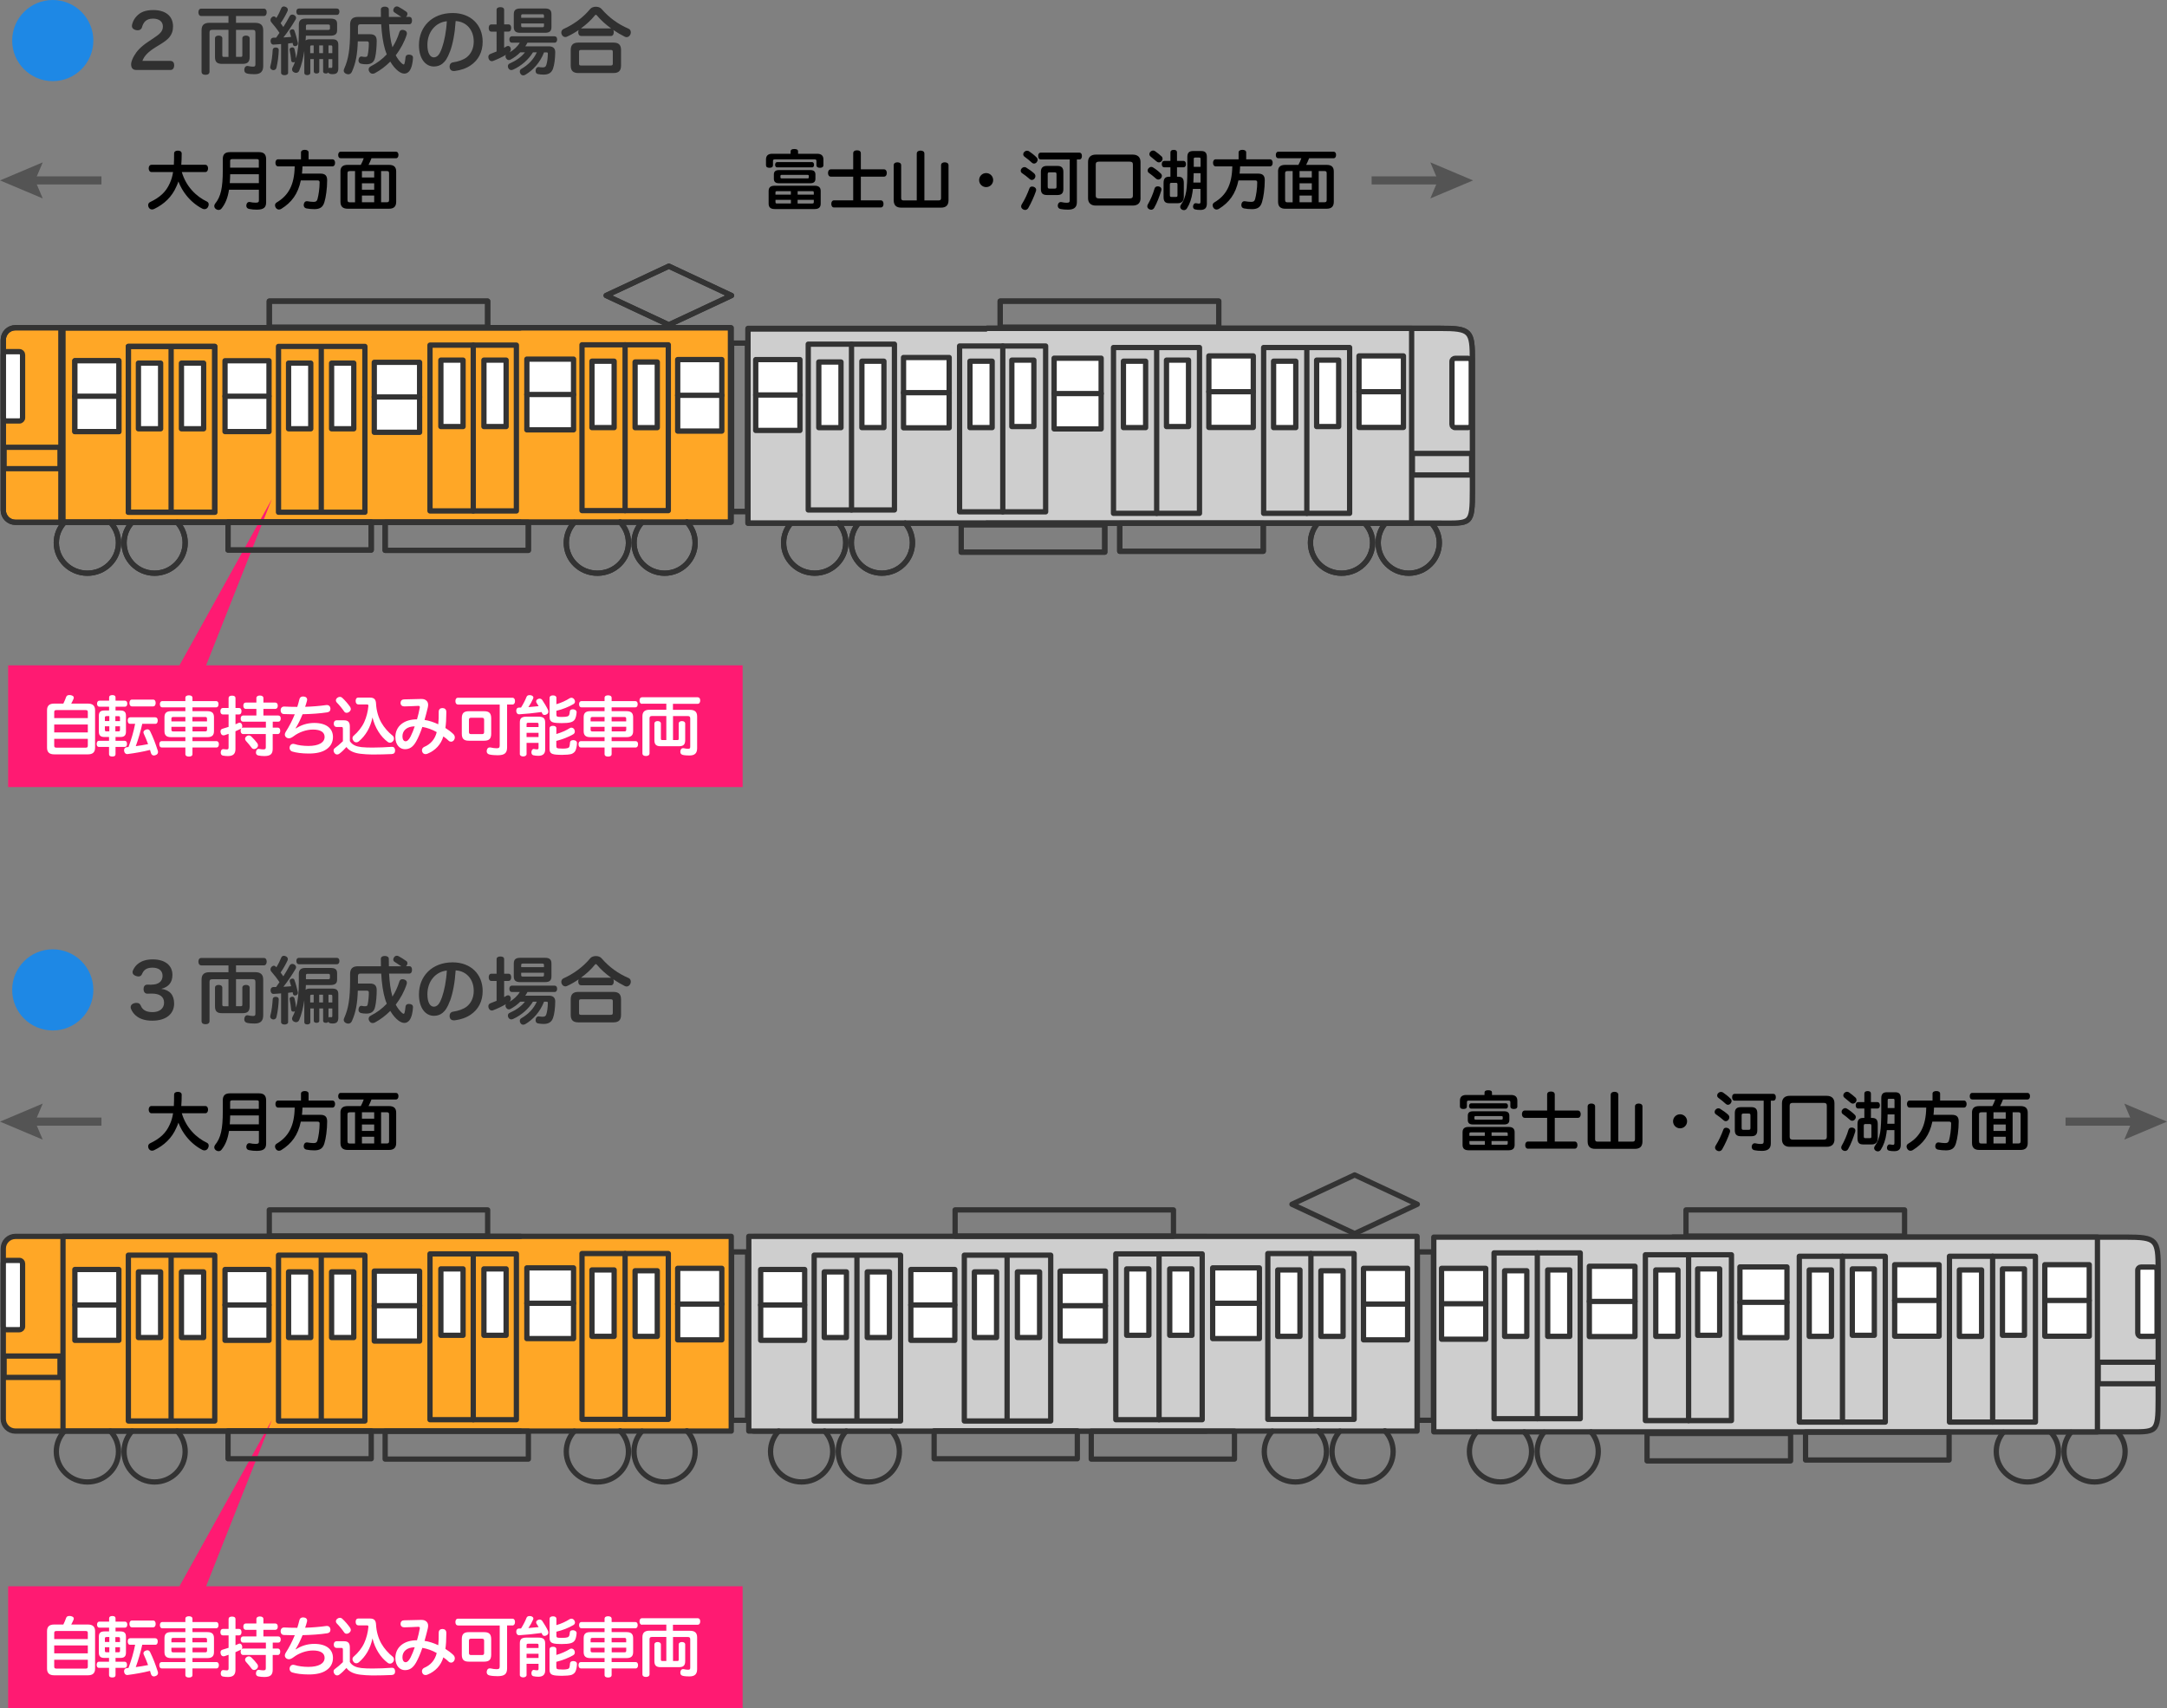 <?xml version="1.0" encoding="UTF-8"?><svg id="_レイヤー_1" xmlns="http://www.w3.org/2000/svg" viewBox="0 0 534 421"><rect x="0" y="0" width="534" height="421" fill="#808080" stroke="none"/><defs><style>.cls-1{fill:#ff1a72;}.cls-2,.cls-3,.cls-4{fill:#fff;}.cls-5,.cls-6{fill:#ffa726;}.cls-7{fill:#303030;}.cls-8{fill:#1e88e5;}.cls-9{fill:#545454;}.cls-10,.cls-11,.cls-3,.cls-12,.cls-13,.cls-4{stroke:#333;stroke-linecap:round;stroke-linejoin:round;stroke-width:1.3px;}.cls-10,.cls-11,.cls-6,.cls-4{fill-rule:evenodd;}.cls-10,.cls-14,.cls-13{fill:none;}.cls-11,.cls-12{fill:#cecece;}.cls-14{stroke:#545454;stroke-miterlimit:10;stroke-width:2px;}</style></defs><g><path class="cls-6" d="M128.24,128.75H3.81c-1.66,0-3-1.34-3-3v-41.99c0-1.66,1.34-3,3-3h124.43"/><rect class="cls-5" x="15" y="80.75" width="165" height="48"/></g><g><path class="cls-6" d="M128.24,352.75H3.81c-1.66,0-3-1.34-3-3v-41.99c0-1.66,1.34-3,3-3h124.43"/><rect class="cls-5" x="15.52" y="304.75" width="164.68" height="48"/></g><g><path d="M44.8,42.4c.54,1.86,1.47,3.38,2.54,4.56,1.1,1.22,2.4,2.13,3.63,2.71,.34,.16,.46,.43,.46,.74,0,.21-.08,.43-.19,.64-.19,.34-.51,.51-.86,.51-.18,0-.37-.05-.54-.14-1.41-.72-2.82-1.87-3.91-3.25-.79-.98-1.46-2.13-1.97-3.44-.14,.43-.3,.85-.5,1.25-1.1,2.55-3.02,4.35-5.46,5.52-.18,.08-.35,.13-.53,.13-.34,0-.66-.16-.85-.56-.08-.16-.11-.34-.11-.5,0-.3,.14-.59,.46-.75,2.45-1.17,3.92-2.51,4.85-4.61,.42-.9,.67-1.76,.83-2.8h-5.3c-.46,0-.71-.42-.71-.91s.24-.88,.71-.88h5.49c.05-.8,.06-1.71,.06-2.77,0-.5,.38-.72,.94-.72s.93,.24,.93,.72c0,.99-.03,1.91-.1,2.77h5.91c.46,0,.69,.4,.69,.88s-.22,.91-.69,.91h-5.81Z"/><path d="M56.43,46.79c-.29,1.89-.86,3.39-1.83,4.59-.19,.24-.45,.37-.74,.37-.21,0-.43-.06-.64-.21-.27-.19-.42-.46-.42-.75,0-.19,.06-.38,.19-.56,1.44-1.74,1.91-4,1.91-8.24v-2.79c0-1.2,.61-1.7,1.76-1.7h7.19c1.1,0,1.73,.5,1.73,1.7v10.69c0,1.17-.53,1.79-2.29,1.79-.66,0-1.31-.05-1.9-.18-.4-.08-.69-.32-.69-.79,0-.08,0-.16,.02-.24,.1-.5,.42-.69,.71-.69,.06,0,.11,0,.16,.02,.42,.1,.9,.16,1.39,.16,.67,0,.82-.13,.82-.58v-2.61h-7.36Zm.29-3.84c-.02,.74-.03,1.46-.1,2.19h7.17v-2.19h-7.07Zm7.07-3.33c0-.3-.14-.4-.5-.4h-6.05c-.35,0-.53,.1-.53,.4v1.7h7.07v-1.7Z"/><path d="M68.54,41.01c-.43,0-.67-.38-.67-.88s.24-.86,.67-.86h5.63v-1.7c0-.42,.4-.64,.94-.64s.93,.22,.93,.64v1.7h5.86c.43,0,.67,.38,.67,.86,0,.51-.24,.88-.67,.88h-7.36c0,.14-.02,.27-.02,.42-.03,.45-.05,.91-.11,1.36h4.5c1.22,0,1.71,.48,1.71,1.65,0,2.02-.32,4.27-.69,5.41-.37,1.23-1.1,1.7-2.46,1.7-.66,0-1.42-.06-1.97-.18-.4-.08-.66-.38-.66-.82,0-.08,.02-.16,.03-.24,.08-.45,.35-.72,.74-.72,.08,0,.16,.02,.24,.03,.37,.06,.96,.14,1.42,.14,.59,0,.82-.18,.96-.66,.27-.98,.53-2.62,.53-4.15,0-.37-.16-.48-.53-.48h-4.1c-.7,3.36-2.29,5.44-4.8,7-.18,.11-.37,.18-.58,.18-.29,0-.58-.14-.77-.42-.14-.21-.21-.42-.21-.62,0-.29,.14-.54,.4-.7,2.88-1.71,4.37-4.26,4.45-8.9h-4.1Z"/><path d="M83.89,42.26c0-1.14,.61-1.62,1.79-1.62h3.23c.29-.53,.53-1.07,.72-1.63h-5.65c-.42,0-.64-.32-.64-.8s.22-.82,.64-.82h13.59c.4,0,.62,.32,.62,.8s-.22,.82-.62,.82h-6.03c-.21,.56-.45,1.1-.72,1.63h5.03c1.17,0,1.78,.48,1.78,1.62v7.49c0,1.18-.61,1.7-1.78,1.7h-10.16c-1.18,0-1.79-.53-1.79-1.71v-7.47Zm1.75,7.03c0,.45,.13,.58,.62,.58h1.23v-7.7h-1.22c-.5,0-.64,.11-.64,.56v6.56Zm3.55-7.12v1.57h3.02v-1.57h-3.02Zm0,4.59h3.02v-1.58h-3.02v1.58Zm3.02,3.1v-1.66h-3.02v1.66h3.02Zm3.03,0c.5,0,.64-.13,.64-.58v-6.56c0-.45-.14-.56-.64-.56h-1.33v7.7h1.33Z"/></g><g><path d="M201.36,37.9c1.01,0,1.55,.45,1.55,1.41v1.41c0,.43-.32,.64-.86,.64s-.86-.21-.86-.64v-1.02c0-.34-.14-.42-.5-.42h-9.7c-.37,0-.51,.08-.51,.42v1.02c0,.43-.3,.64-.86,.64s-.86-.21-.86-.64v-1.41c0-.96,.54-1.41,1.55-1.41h4.51v-.59c0-.38,.3-.58,.91-.58,.64,0,.93,.19,.93,.58v.59h4.71Zm-.61,7.88c1.01,0,1.49,.42,1.49,1.31v3.11c0,.9-.48,1.33-1.49,1.33h-9.84c-1.02,0-1.5-.43-1.5-1.33v-3.11c0-.9,.48-1.31,1.5-1.31h9.84Zm-1.09-3.86c.85,0,1.28,.34,1.28,1.09v1.07c0,.75-.43,1.09-1.28,1.09h-7.68c-.86,0-1.28-.34-1.28-1.09v-1.07c0-.75,.42-1.09,1.28-1.09h7.68Zm-8.18-.66c-.3,0-.48-.32-.48-.64s.18-.66,.48-.66h8.66c.3,0,.46,.32,.46,.66s-.16,.64-.46,.64h-8.66Zm3.41,6.71v-.85h-3.38c-.32,0-.42,.06-.42,.35v.5h3.79Zm0,1.28h-3.79v.56c0,.29,.1,.35,.42,.35h3.38v-.91Zm4-5.27c.32,0,.42-.06,.42-.27v-.34c0-.21-.1-.27-.42-.27h-6.15c-.32,0-.42,.06-.42,.27v.34c0,.21,.1,.27,.42,.27h6.15Zm1.65,3.99v-.5c0-.29-.1-.35-.4-.35h-3.58v.85h3.99Zm-.42,2.19c.32,0,.42-.06,.42-.35v-.56h-3.99v.91h3.57Z"/><path d="M217.03,49.38c.43,0,.69,.34,.69,.88s-.26,.88-.69,.88h-11.49c-.43,0-.69-.34-.69-.88s.26-.88,.69-.88h4.71v-5.84h-5.51c-.43,0-.7-.37-.7-.9s.27-.9,.7-.9h5.51v-3.95c0-.48,.35-.74,.94-.74s.94,.26,.94,.74v3.95h5.71c.42,0,.69,.37,.69,.9s-.27,.9-.69,.9h-5.71v5.84h4.9Z"/><path d="M231.31,49.4c.43,0,.59-.16,.59-.59v-8.08c0-.46,.35-.72,.91-.72s.93,.26,.93,.72v8.63c0,1.26-.66,1.82-1.84,1.82h-9.83c-1.18,0-1.84-.56-1.84-1.82v-8.63c0-.46,.35-.72,.91-.72s.93,.26,.93,.72v8.08c0,.43,.16,.59,.59,.59h3.25v-11.54c0-.48,.38-.74,.94-.74s.94,.26,.94,.74v11.54h3.5Z"/><path d="M244.74,44.39c0,.96-.77,1.73-1.73,1.73s-1.73-.77-1.73-1.73,.77-1.73,1.73-1.73,1.73,.77,1.73,1.73Z"/><path d="M254.86,42.77c.19,.18,.29,.42,.29,.64,0,.21-.08,.43-.22,.61-.18,.21-.42,.34-.67,.34-.18,0-.35-.06-.51-.21-.54-.5-1.28-1.06-1.92-1.49-.19-.13-.3-.35-.3-.58,0-.19,.06-.37,.21-.54,.21-.24,.46-.35,.7-.35,.16,0,.3,.03,.43,.11,.66,.4,1.44,.96,2,1.47Zm.48,4.02c0,.1-.02,.19-.05,.3-.46,1.34-1.2,2.98-1.91,4.21-.18,.29-.46,.45-.77,.45-.18,0-.35-.05-.53-.16-.29-.18-.45-.43-.45-.72,0-.18,.05-.37,.18-.54,.72-1.14,1.39-2.59,1.86-3.89,.11-.32,.35-.46,.66-.46,.14,0,.27,.03,.43,.08,.37,.14,.58,.42,.58,.74Zm.1-7.99c.18,.16,.26,.37,.26,.58,0,.22-.1,.46-.26,.64-.18,.19-.4,.3-.64,.3-.18,0-.35-.06-.51-.21-.5-.48-1.26-1.09-1.84-1.5-.19-.14-.3-.35-.3-.58,0-.18,.06-.37,.22-.54,.19-.22,.46-.34,.72-.34,.14,0,.3,.03,.45,.11,.59,.38,1.38,1.01,1.9,1.54Zm1.01,.5c-.4,0-.62-.34-.62-.85s.22-.83,.62-.83h9.54c.4,0,.62,.32,.62,.83s-.22,.85-.62,.85h-.62v10.55c0,1.28-.74,1.83-2.18,1.83-.66,0-1.33-.05-1.84-.16-.43-.08-.69-.37-.69-.82,0-.06,0-.13,.02-.21,.08-.43,.35-.69,.74-.69,.05,0,.11,0,.16,.02,.46,.1,.88,.16,1.23,.16,.62,0,.8-.11,.8-.64v-10.04h-7.15Zm5.59,7.31c0,1.02-.46,1.46-1.46,1.46h-2.59c-1.01,0-1.49-.43-1.49-1.46v-4.24c0-1.02,.48-1.47,1.49-1.47h2.59c.99,0,1.46,.45,1.46,1.47v4.24Zm-3.86-.62c0,.4,.11,.5,.45,.5h1.26c.37,0,.46-.1,.46-.5v-3.03c0-.4-.1-.48-.46-.48h-1.26c-.34,0-.45,.08-.45,.48v3.03Z"/><path d="M281.06,48.85c0,1.18-.7,1.82-1.89,1.82h-9.16c-1.18,0-1.89-.64-1.89-1.82v-8.92c0-1.18,.71-1.82,1.89-1.82h9.14c1.2,0,1.9,.64,1.9,1.82v8.92Zm-2.64,.06c.54,0,.75-.21,.75-.69v-7.68c0-.48-.21-.69-.75-.69h-7.65c-.53,0-.75,.21-.75,.69v7.68c0,.48,.22,.69,.75,.69h7.65Z"/><path d="M285.26,45.92c.11,0,.22,.02,.34,.05,.42,.11,.61,.38,.61,.72,0,.1-.02,.19-.05,.3-.42,1.33-1.02,3.01-1.75,4.26-.18,.3-.45,.45-.74,.45-.16,0-.34-.05-.5-.14-.29-.16-.45-.43-.45-.7,0-.14,.03-.29,.11-.43,.66-1.14,1.31-2.64,1.68-3.95,.11-.38,.4-.54,.74-.54Zm.77-3.17c.19,.18,.29,.38,.29,.61,0,.18-.06,.37-.22,.56-.18,.22-.43,.34-.67,.34-.18,0-.37-.06-.51-.19-.59-.53-1.25-1.06-1.82-1.46-.19-.13-.29-.35-.29-.59,0-.18,.06-.37,.19-.51,.22-.24,.46-.37,.7-.37,.16,0,.3,.05,.43,.13,.62,.37,1.38,.96,1.9,1.49Zm.22-4.19c.16,.16,.24,.37,.24,.58s-.08,.42-.24,.59c-.19,.19-.43,.3-.67,.3-.19,0-.4-.08-.56-.22-.38-.34-1.02-.86-1.55-1.28-.14-.13-.24-.32-.24-.53,0-.19,.08-.42,.26-.59,.21-.21,.45-.3,.67-.3,.16,0,.32,.05,.46,.14,.56,.37,1.22,.94,1.63,1.31Zm5.39,1.1c.38,0,.61,.32,.61,.8s-.22,.78-.61,.78h-1.6v2.32h.29c.98,0,1.39,.43,1.39,1.55v3.44c0,1.1-.62,1.54-1.46,1.54h-2.14c-.98,0-1.39-.43-1.39-1.54v-3.44c0-1.12,.42-1.55,1.39-1.55h.3v-2.32h-1.52c-.38,0-.61-.3-.61-.78s.22-.8,.61-.8h1.52v-2.11c0-.4,.3-.61,.82-.61s.8,.21,.8,.61v2.11h1.6Zm-3.36,8.45c0,.35,.11,.43,.38,.43h1.15c.26,0,.35-.08,.35-.43v-2.61c0-.35-.1-.43-.35-.43h-1.15c-.27,0-.38,.08-.38,.43v2.61Zm5.68-1.55c-.03,.32-.06,.59-.1,.83-.22,1.57-.69,2.93-1.38,3.99-.19,.29-.46,.42-.72,.42-.18,0-.34-.05-.5-.13-.29-.18-.43-.43-.43-.69,0-.18,.06-.35,.18-.51,.69-.94,1.07-1.98,1.31-3.36,.19-1.17,.27-2.93,.27-5.43v-2.99c0-1.14,.54-1.46,1.42-1.46h2c.86,0,1.39,.32,1.39,1.46v11.48c0,1.14-.53,1.58-1.6,1.58-.46,0-.94-.03-1.3-.13-.29-.08-.51-.29-.51-.67,0-.06,0-.14,.02-.22,.1-.45,.34-.64,.61-.64h.08c.22,.03,.48,.08,.7,.1h.06c.29,0,.37-.11,.37-.48v-3.14h-1.89Zm.19-3.87c-.02,.77-.03,1.54-.08,2.31h1.78v-2.31h-1.7Zm1.7-3.47c0-.3-.08-.38-.34-.38h-.99c-.26,0-.35,.06-.35,.38v1.9h1.68v-1.9Z"/><path d="M299.59,41.01c-.43,0-.67-.38-.67-.88s.24-.86,.67-.86h5.63v-1.7c0-.42,.4-.64,.94-.64s.93,.22,.93,.64v1.7h5.86c.43,0,.67,.38,.67,.86,0,.51-.24,.88-.67,.88h-7.36c0,.14-.02,.27-.02,.42-.03,.45-.05,.91-.11,1.36h4.5c1.22,0,1.71,.48,1.71,1.65,0,2.02-.32,4.27-.69,5.41-.37,1.23-1.1,1.7-2.46,1.7-.66,0-1.42-.06-1.97-.18-.4-.08-.66-.38-.66-.82,0-.08,.02-.16,.03-.24,.08-.45,.35-.72,.74-.72,.08,0,.16,.02,.24,.03,.37,.06,.96,.14,1.42,.14,.59,0,.82-.18,.96-.66,.27-.98,.53-2.62,.53-4.15,0-.37-.16-.48-.53-.48h-4.1c-.7,3.36-2.29,5.44-4.8,7-.18,.11-.37,.18-.58,.18-.29,0-.58-.14-.77-.42-.14-.21-.21-.42-.21-.62,0-.29,.14-.54,.4-.7,2.88-1.71,4.37-4.26,4.45-8.9h-4.1Z"/><path d="M314.94,42.26c0-1.14,.61-1.62,1.79-1.62h3.23c.29-.53,.53-1.07,.72-1.63h-5.65c-.42,0-.64-.32-.64-.8s.22-.82,.64-.82h13.59c.4,0,.62,.32,.62,.8s-.22,.82-.62,.82h-6.03c-.21,.56-.45,1.1-.72,1.63h5.03c1.17,0,1.78,.48,1.78,1.62v7.49c0,1.18-.61,1.7-1.78,1.7h-10.16c-1.18,0-1.79-.53-1.79-1.71v-7.47Zm1.75,7.03c0,.45,.13,.58,.62,.58h1.23v-7.7h-1.22c-.5,0-.64,.11-.64,.56v6.56Zm3.55-7.12v1.57h3.02v-1.57h-3.02Zm0,4.59h3.02v-1.58h-3.02v1.58Zm3.02,3.1v-1.66h-3.02v1.66h3.02Zm3.03,0c.5,0,.64-.13,.64-.58v-6.56c0-.45-.14-.56-.64-.56h-1.33v7.7h1.33Z"/></g><g><line class="cls-14" x1="7.16" y1="44.47" x2="25" y2="44.47"/><polygon class="cls-9" points="10.53 48.91 8.65 44.47 10.53 40.02 0 44.47 10.53 48.91"/></g><g><line class="cls-14" x1="355.84" y1="44.47" x2="338" y2="44.47"/><polygon class="cls-9" points="352.47 40.02 354.35 44.47 352.47 48.91 363 44.47 352.47 40.02"/></g><g><path d="M44.8,274.4c.54,1.86,1.47,3.38,2.54,4.56,1.1,1.22,2.4,2.13,3.63,2.71,.34,.16,.46,.43,.46,.74,0,.21-.08,.43-.19,.64-.19,.34-.51,.51-.86,.51-.18,0-.37-.05-.54-.14-1.41-.72-2.82-1.87-3.91-3.25-.79-.98-1.46-2.13-1.97-3.44-.14,.43-.3,.85-.5,1.25-1.1,2.55-3.02,4.35-5.46,5.52-.18,.08-.35,.13-.53,.13-.34,0-.66-.16-.85-.56-.08-.16-.11-.34-.11-.5,0-.3,.14-.59,.46-.75,2.45-1.17,3.92-2.51,4.85-4.61,.42-.9,.67-1.76,.83-2.8h-5.3c-.46,0-.71-.42-.71-.91s.24-.88,.71-.88h5.49c.05-.8,.06-1.71,.06-2.77,0-.5,.38-.72,.94-.72s.93,.24,.93,.72c0,.99-.03,1.91-.1,2.77h5.91c.46,0,.69,.4,.69,.88s-.22,.91-.69,.91h-5.81Z"/><path d="M56.43,278.79c-.29,1.89-.86,3.39-1.83,4.59-.19,.24-.45,.37-.74,.37-.21,0-.43-.06-.64-.21-.27-.19-.42-.46-.42-.75,0-.19,.06-.38,.19-.56,1.44-1.74,1.91-4,1.91-8.24v-2.79c0-1.2,.61-1.7,1.76-1.7h7.19c1.1,0,1.73,.5,1.73,1.7v10.69c0,1.17-.53,1.79-2.29,1.79-.66,0-1.31-.05-1.9-.18-.4-.08-.69-.32-.69-.79,0-.08,0-.16,.02-.24,.1-.5,.42-.69,.71-.69,.06,0,.11,0,.16,.02,.42,.1,.9,.16,1.39,.16,.67,0,.82-.13,.82-.58v-2.61h-7.36Zm.29-3.84c-.02,.74-.03,1.46-.1,2.19h7.17v-2.19h-7.07Zm7.07-3.33c0-.3-.14-.4-.5-.4h-6.05c-.35,0-.53,.1-.53,.4v1.7h7.07v-1.7Z"/><path d="M68.54,273.01c-.43,0-.67-.38-.67-.88s.24-.86,.67-.86h5.63v-1.7c0-.42,.4-.64,.94-.64s.93,.22,.93,.64v1.7h5.86c.43,0,.67,.38,.67,.86,0,.51-.24,.88-.67,.88h-7.36c0,.14-.02,.27-.02,.42-.03,.45-.05,.91-.11,1.36h4.5c1.22,0,1.71,.48,1.71,1.65,0,2.02-.32,4.27-.69,5.41-.37,1.23-1.1,1.7-2.46,1.7-.66,0-1.42-.06-1.97-.18-.4-.08-.66-.38-.66-.82,0-.08,.02-.16,.03-.24,.08-.45,.35-.72,.74-.72,.08,0,.16,.02,.24,.03,.37,.06,.96,.14,1.42,.14,.59,0,.82-.18,.96-.66,.27-.98,.53-2.62,.53-4.15,0-.37-.16-.48-.53-.48h-4.1c-.7,3.36-2.29,5.44-4.8,7-.18,.11-.37,.18-.58,.18-.29,0-.58-.14-.77-.42-.14-.21-.21-.42-.21-.62,0-.29,.14-.54,.4-.7,2.88-1.71,4.37-4.26,4.45-8.9h-4.1Z"/><path d="M83.89,274.26c0-1.14,.61-1.62,1.79-1.62h3.23c.29-.53,.53-1.07,.72-1.63h-5.65c-.42,0-.64-.32-.64-.8s.22-.82,.64-.82h13.59c.4,0,.62,.32,.62,.8s-.22,.82-.62,.82h-6.03c-.21,.56-.45,1.1-.72,1.63h5.03c1.17,0,1.78,.48,1.78,1.62v7.49c0,1.18-.61,1.7-1.78,1.7h-10.16c-1.18,0-1.79-.53-1.79-1.71v-7.47Zm1.75,7.03c0,.45,.13,.58,.62,.58h1.23v-7.7h-1.22c-.5,0-.64,.11-.64,.56v6.56Zm3.55-7.12v1.57h3.02v-1.57h-3.02Zm0,4.59h3.02v-1.58h-3.02v1.58Zm3.02,3.1v-1.66h-3.02v1.66h3.02Zm3.03,0c.5,0,.64-.13,.64-.58v-6.56c0-.45-.14-.56-.64-.56h-1.33v7.7h1.33Z"/></g><g><path d="M372.36,269.9c1.01,0,1.55,.45,1.55,1.41v1.41c0,.43-.32,.64-.86,.64s-.86-.21-.86-.64v-1.02c0-.34-.14-.42-.5-.42h-9.7c-.37,0-.51,.08-.51,.42v1.02c0,.43-.3,.64-.86,.64s-.86-.21-.86-.64v-1.41c0-.96,.54-1.41,1.55-1.41h4.51v-.59c0-.38,.3-.58,.91-.58,.64,0,.93,.19,.93,.58v.59h4.71Zm-.61,7.88c1.01,0,1.49,.42,1.49,1.31v3.11c0,.9-.48,1.33-1.49,1.33h-9.84c-1.02,0-1.5-.43-1.5-1.33v-3.11c0-.9,.48-1.31,1.5-1.31h9.84Zm-1.09-3.86c.85,0,1.28,.34,1.28,1.09v1.07c0,.75-.43,1.09-1.28,1.09h-7.68c-.86,0-1.28-.34-1.28-1.09v-1.07c0-.75,.42-1.09,1.28-1.09h7.68Zm-8.18-.66c-.3,0-.48-.32-.48-.64s.18-.66,.48-.66h8.66c.3,0,.46,.32,.46,.66s-.16,.64-.46,.64h-8.66Zm3.41,6.71v-.85h-3.38c-.32,0-.42,.06-.42,.35v.5h3.79Zm0,1.28h-3.79v.56c0,.29,.1,.35,.42,.35h3.38v-.91Zm4-5.27c.32,0,.42-.06,.42-.27v-.34c0-.21-.1-.27-.42-.27h-6.15c-.32,0-.42,.06-.42,.27v.34c0,.21,.1,.27,.42,.27h6.15Zm1.65,3.99v-.5c0-.29-.1-.35-.4-.35h-3.58v.85h3.99Zm-.42,2.19c.32,0,.42-.06,.42-.35v-.56h-3.99v.91h3.57Z"/><path d="M388.03,281.38c.43,0,.69,.34,.69,.88s-.26,.88-.69,.88h-11.49c-.43,0-.69-.34-.69-.88s.26-.88,.69-.88h4.71v-5.84h-5.51c-.43,0-.7-.37-.7-.9s.27-.9,.7-.9h5.51v-3.95c0-.48,.35-.74,.94-.74s.94,.26,.94,.74v3.95h5.71c.42,0,.69,.37,.69,.9s-.27,.9-.69,.9h-5.71v5.84h4.9Z"/><path d="M402.31,281.4c.43,0,.59-.16,.59-.59v-8.08c0-.46,.35-.72,.91-.72s.93,.26,.93,.72v8.63c0,1.26-.66,1.82-1.84,1.82h-9.83c-1.18,0-1.84-.56-1.84-1.82v-8.63c0-.46,.35-.72,.91-.72s.93,.26,.93,.72v8.08c0,.43,.16,.59,.59,.59h3.25v-11.54c0-.48,.38-.74,.94-.74s.94,.26,.94,.74v11.54h3.5Z"/><path d="M415.74,276.39c0,.96-.77,1.73-1.73,1.73s-1.73-.77-1.73-1.73,.77-1.73,1.73-1.73,1.73,.77,1.73,1.73Z"/><path d="M425.86,274.77c.19,.18,.29,.42,.29,.64,0,.21-.08,.43-.22,.61-.18,.21-.42,.34-.67,.34-.18,0-.35-.06-.51-.21-.54-.5-1.28-1.06-1.92-1.49-.19-.13-.3-.35-.3-.58,0-.19,.06-.37,.21-.54,.21-.24,.46-.35,.7-.35,.16,0,.3,.03,.43,.11,.66,.4,1.44,.96,2,1.47Zm.48,4.02c0,.1-.02,.19-.05,.3-.46,1.34-1.2,2.98-1.91,4.21-.18,.29-.46,.45-.77,.45-.18,0-.35-.05-.53-.16-.29-.18-.45-.43-.45-.72,0-.18,.05-.37,.18-.54,.72-1.14,1.39-2.59,1.86-3.89,.11-.32,.35-.46,.66-.46,.14,0,.27,.03,.43,.08,.37,.14,.58,.42,.58,.74Zm.1-7.99c.18,.16,.26,.37,.26,.58,0,.22-.1,.46-.26,.64-.18,.19-.4,.3-.64,.3-.18,0-.35-.06-.51-.21-.5-.48-1.26-1.09-1.84-1.5-.19-.14-.3-.35-.3-.58,0-.18,.06-.37,.22-.54,.19-.22,.46-.34,.72-.34,.14,0,.3,.03,.45,.11,.59,.38,1.38,1.01,1.9,1.54Zm1.01,.5c-.4,0-.62-.34-.62-.85s.22-.83,.62-.83h9.54c.4,0,.62,.32,.62,.83s-.22,.85-.62,.85h-.62v10.55c0,1.28-.74,1.83-2.18,1.83-.66,0-1.33-.05-1.84-.16-.43-.08-.69-.37-.69-.82,0-.06,0-.13,.02-.21,.08-.43,.35-.69,.74-.69,.05,0,.11,0,.16,.02,.46,.1,.88,.16,1.23,.16,.62,0,.8-.11,.8-.64v-10.04h-7.15Zm5.59,7.31c0,1.02-.46,1.46-1.46,1.46h-2.59c-1.01,0-1.49-.43-1.49-1.46v-4.24c0-1.02,.48-1.47,1.49-1.47h2.59c.99,0,1.46,.45,1.46,1.47v4.24Zm-3.86-.62c0,.4,.11,.5,.45,.5h1.26c.37,0,.46-.1,.46-.5v-3.03c0-.4-.1-.48-.46-.48h-1.26c-.34,0-.45,.08-.45,.48v3.03Z"/><path d="M452.06,280.85c0,1.18-.7,1.82-1.89,1.82h-9.16c-1.18,0-1.89-.64-1.89-1.82v-8.92c0-1.18,.71-1.82,1.89-1.82h9.14c1.2,0,1.9,.64,1.9,1.82v8.92Zm-2.64,.06c.54,0,.75-.21,.75-.69v-7.68c0-.48-.21-.69-.75-.69h-7.65c-.53,0-.75,.21-.75,.69v7.68c0,.48,.22,.69,.75,.69h7.65Z"/><path d="M456.26,277.92c.11,0,.22,.02,.34,.05,.42,.11,.61,.38,.61,.72,0,.1-.02,.19-.05,.3-.42,1.33-1.02,3.01-1.75,4.26-.18,.3-.45,.45-.74,.45-.16,0-.34-.05-.5-.14-.29-.16-.45-.43-.45-.7,0-.14,.03-.29,.11-.43,.66-1.14,1.31-2.64,1.68-3.95,.11-.38,.4-.54,.74-.54Zm.77-3.17c.19,.18,.29,.38,.29,.61,0,.18-.06,.37-.22,.56-.18,.22-.43,.34-.67,.34-.18,0-.37-.06-.51-.19-.59-.53-1.25-1.06-1.82-1.46-.19-.13-.29-.35-.29-.59,0-.18,.06-.37,.19-.51,.22-.24,.46-.37,.7-.37,.16,0,.3,.05,.43,.13,.62,.37,1.38,.96,1.9,1.49Zm.22-4.19c.16,.16,.24,.37,.24,.58s-.08,.42-.24,.59c-.19,.19-.43,.3-.67,.3-.19,0-.4-.08-.56-.22-.38-.34-1.02-.86-1.55-1.28-.14-.13-.24-.32-.24-.53,0-.19,.08-.42,.26-.59,.21-.21,.45-.3,.67-.3,.16,0,.32,.05,.46,.14,.56,.37,1.22,.94,1.63,1.31Zm5.39,1.1c.38,0,.61,.32,.61,.8s-.22,.78-.61,.78h-1.6v2.32h.29c.98,0,1.39,.43,1.39,1.55v3.44c0,1.1-.62,1.54-1.46,1.54h-2.14c-.98,0-1.39-.43-1.39-1.54v-3.44c0-1.12,.42-1.55,1.39-1.55h.3v-2.32h-1.52c-.38,0-.61-.3-.61-.78s.22-.8,.61-.8h1.52v-2.11c0-.4,.3-.61,.82-.61s.8,.21,.8,.61v2.11h1.6Zm-3.36,8.45c0,.35,.11,.43,.38,.43h1.15c.26,0,.35-.08,.35-.43v-2.61c0-.35-.1-.43-.35-.43h-1.15c-.27,0-.38,.08-.38,.43v2.61Zm5.68-1.55c-.03,.32-.06,.59-.1,.83-.22,1.57-.69,2.93-1.38,3.99-.19,.29-.46,.42-.72,.42-.18,0-.34-.05-.5-.13-.29-.18-.43-.43-.43-.69,0-.18,.06-.35,.18-.51,.69-.94,1.07-1.98,1.31-3.36,.19-1.17,.27-2.93,.27-5.43v-2.99c0-1.14,.54-1.46,1.42-1.46h2c.86,0,1.39,.32,1.39,1.46v11.48c0,1.14-.53,1.58-1.6,1.58-.46,0-.94-.03-1.3-.13-.29-.08-.51-.29-.51-.67,0-.06,0-.14,.02-.22,.1-.45,.34-.64,.61-.64h.08c.22,.03,.48,.08,.7,.1h.06c.29,0,.37-.11,.37-.48v-3.14h-1.89Zm.19-3.87c-.02,.77-.03,1.54-.08,2.31h1.78v-2.31h-1.7Zm1.7-3.47c0-.3-.08-.38-.34-.38h-.99c-.26,0-.35,.06-.35,.38v1.9h1.68v-1.9Z"/><path d="M470.59,273.01c-.43,0-.67-.38-.67-.88s.24-.86,.67-.86h5.63v-1.7c0-.42,.4-.64,.94-.64s.93,.22,.93,.64v1.7h5.86c.43,0,.67,.38,.67,.86,0,.51-.24,.88-.67,.88h-7.36c0,.14-.02,.27-.02,.42-.03,.45-.05,.91-.11,1.36h4.5c1.22,0,1.71,.48,1.71,1.65,0,2.02-.32,4.27-.69,5.41-.37,1.23-1.1,1.7-2.46,1.7-.66,0-1.42-.06-1.97-.18-.4-.08-.66-.38-.66-.82,0-.08,.02-.16,.03-.24,.08-.45,.35-.72,.74-.72,.08,0,.16,.02,.24,.03,.37,.06,.96,.14,1.42,.14,.59,0,.82-.18,.96-.66,.27-.98,.53-2.62,.53-4.15,0-.37-.16-.48-.53-.48h-4.1c-.7,3.36-2.29,5.44-4.8,7-.18,.11-.37,.18-.58,.18-.29,0-.58-.14-.77-.42-.14-.21-.21-.42-.21-.62,0-.29,.14-.54,.4-.7,2.88-1.71,4.37-4.26,4.45-8.9h-4.1Z"/><path d="M485.94,274.26c0-1.14,.61-1.62,1.79-1.62h3.23c.29-.53,.53-1.07,.72-1.63h-5.65c-.42,0-.64-.32-.64-.8s.22-.82,.64-.82h13.59c.4,0,.62,.32,.62,.8s-.22,.82-.62,.82h-6.03c-.21,.56-.45,1.1-.72,1.63h5.03c1.17,0,1.78,.48,1.78,1.62v7.49c0,1.18-.61,1.7-1.78,1.7h-10.16c-1.18,0-1.79-.53-1.79-1.71v-7.47Zm1.75,7.03c0,.45,.13,.58,.62,.58h1.23v-7.7h-1.22c-.5,0-.64,.11-.64,.56v6.56Zm3.55-7.12v1.57h3.02v-1.57h-3.02Zm0,4.59h3.02v-1.58h-3.02v1.58Zm3.02,3.1v-1.66h-3.02v1.66h3.02Zm3.03,0c.5,0,.64-.13,.64-.58v-6.56c0-.45-.14-.56-.64-.56h-1.33v7.7h1.33Z"/></g><g><line class="cls-14" x1="7.16" y1="276.47" x2="25" y2="276.47"/><polygon class="cls-9" points="10.53 280.91 8.65 276.47 10.53 272.02 0 276.47 10.53 280.91"/></g><g><line class="cls-14" x1="526.84" y1="276.47" x2="509" y2="276.47"/><polygon class="cls-9" points="523.47 272.02 525.35 276.47 523.47 280.91 534 276.47 523.47 272.02"/></g><polygon class="cls-1" points="50.79 164 67 123 44.22 164 2 164 2 194 183 194 183 164 50.79 164"/><g><path class="cls-2" d="M21.67,173.43c1.14,0,1.76,.5,1.76,1.63v9.25c0,1.14-.62,1.63-1.76,1.63H13.35c-1.15,0-1.76-.5-1.76-1.63v-9.25c0-1.14,.61-1.63,1.76-1.63h2.26c.26-.5,.46-1.02,.69-1.63,.1-.32,.38-.48,.8-.48,.1,0,.22,.02,.35,.03,.46,.1,.74,.3,.74,.61,0,.08-.02,.18-.06,.27-.18,.43-.37,.83-.58,1.2h4.13Zm-.03,3.58v-1.47c0-.4-.13-.51-.53-.51h-7.19c-.42,0-.56,.11-.56,.51v1.47h8.28Zm0,3.52v-1.94H13.36v1.94h8.28Zm-8.28,3.25c0,.4,.14,.51,.56,.51h7.19c.4,0,.53-.11,.53-.51v-1.66H13.36v1.66Z"/><path class="cls-2" d="M24.49,174.2c-.35,0-.58-.3-.58-.74s.22-.75,.58-.75h2.4v-.82c0-.35,.27-.56,.8-.56s.78,.21,.78,.56v.82h2.32c.37,0,.58,.3,.58,.72,0,.46-.21,.77-.58,.77h-2.32v.93h1.23c.88,0,1.34,.35,1.34,1.28v3.97c0,.91-.46,1.28-1.34,1.28h-1.23v.94h2.27c.37,0,.56,.32,.56,.77s-.19,.74-.56,.74h-2.27v1.79c0,.4-.26,.58-.8,.58-.51,0-.8-.18-.8-.58v-1.79h-2.51c-.35,0-.54-.3-.54-.74s.19-.77,.54-.77h2.51v-.94h-1.17c-.88,0-1.34-.37-1.34-1.28v-3.97c0-.93,.46-1.28,1.34-1.28h1.18v-.93h-2.4Zm1.73,2.32c-.24,0-.37,.08-.37,.35v.86h1.09v-1.22h-.72Zm.72,2.5h-1.09v.9c0,.27,.13,.35,.37,.35h.72v-1.25Zm1.49-1.28h1.14v-.86c0-.27-.11-.35-.37-.35h-.77v1.22Zm.77,2.53c.26,0,.37-.08,.37-.35v-.9h-1.14v1.25h.77Zm5.86-1.87c-.42,1.87-.94,3.71-1.6,5.52,1.02-.13,2.03-.3,3.03-.5-.32-.88-.67-1.74-1.06-2.58-.05-.11-.08-.22-.08-.32,0-.29,.19-.51,.53-.64,.16-.08,.3-.11,.45-.11,.27,0,.51,.14,.66,.45,.74,1.49,1.34,3.09,1.89,4.8,.05,.13,.06,.24,.06,.35,0,.37-.22,.64-.64,.77-.13,.05-.26,.08-.37,.08-.35,0-.61-.21-.74-.62-.06-.24-.14-.5-.22-.75-1.78,.45-3.68,.78-5.46,1.01-.05,.02-.1,.02-.14,.02-.38,0-.72-.26-.78-.78-.02-.05-.02-.1-.02-.14,0-.48,.27-.75,.67-.78,.14-.02,.29-.03,.43-.05,.69-1.86,1.26-3.76,1.63-5.71h-1.22c-.42,0-.61-.34-.61-.83,0-.46,.19-.78,.61-.78h6.18c.42,0,.61,.32,.61,.78,0,.5-.19,.83-.61,.83h-3.2Zm2.66-5.96c.43,0,.64,.35,.64,.83s-.21,.85-.64,.85h-5.2c-.42,0-.62-.37-.62-.85s.21-.83,.62-.83h5.2Z"/><path class="cls-2" d="M39.98,174.36c-.37,0-.58-.32-.58-.78s.21-.77,.58-.77h5.7v-.8c0-.42,.35-.62,.87-.62,.54,0,.88,.21,.88,.62v.8h5.83c.38,0,.59,.3,.59,.77s-.21,.78-.59,.78h-5.83v.94h3.7c1.15,0,1.6,.5,1.6,1.49v3.42c0,.99-.45,1.49-1.6,1.49h-3.7v.98h5.92c.38,0,.59,.3,.59,.77s-.21,.8-.59,.8h-5.92v1.62c0,.43-.34,.62-.88,.62-.51,0-.87-.19-.87-.62v-1.62h-5.84c-.37,0-.58-.32-.58-.8s.21-.77,.58-.77h5.84v-.98h-3.55c-1.15,0-1.6-.5-1.6-1.49v-3.42c0-.99,.45-1.49,1.6-1.49h3.55v-.94h-5.7Zm5.7,2.37h-2.99c-.3,0-.45,.1-.45,.4v.69h3.44v-1.09Zm-3.44,2.42v.74c0,.3,.14,.4,.45,.4h2.99v-1.14h-3.44Zm8.77-1.33v-.69c0-.3-.14-.4-.45-.4h-3.14v1.09h3.58Zm-3.58,2.46h3.14c.3,0,.45-.1,.45-.4v-.74h-3.58v1.14Z"/><path class="cls-2" d="M67.2,179.35h1.25c.38,0,.61,.29,.61,.77s-.22,.82-.61,.82h-1.25v3.63c0,1.31-.58,1.79-2.08,1.79-.51,0-1.04-.05-1.46-.14-.34-.08-.59-.3-.59-.72,0-.08,0-.16,.03-.24,.08-.46,.35-.67,.64-.67,.05,0,.08,0,.13,.02,.35,.06,.69,.11,.99,.11,.51,0,.64-.11,.64-.53v-3.25h-5.59c-.38,0-.61-.32-.61-.82,0-.24,.06-.43,.16-.58-.05,.05-.11,.1-.18,.13-.38,.19-.82,.4-1.26,.58v4.4c0,1.17-.58,1.71-1.82,1.71-.43,0-.9-.03-1.25-.11-.34-.06-.56-.3-.56-.75,0-.06,0-.13,.02-.21,.05-.43,.3-.64,.61-.64,.05,0,.1,0,.14,.02,.19,.03,.51,.06,.71,.06,.37,0,.46-.13,.46-.54v-3.3c-.34,.13-.69,.22-1.01,.34-.08,.02-.18,.03-.24,.03-.34,0-.61-.21-.7-.64-.03-.11-.05-.22-.05-.32,0-.35,.18-.59,.51-.67,.48-.13,.99-.29,1.49-.46v-3.06h-1.41c-.4,0-.61-.32-.61-.8s.21-.8,.61-.8h1.41v-2.43c0-.4,.3-.61,.85-.61s.85,.21,.85,.61v2.43h.87c.4,0,.61,.32,.61,.8s-.21,.8-.61,.8h-.87v2.42c.27-.11,.53-.24,.79-.35,.08-.03,.14-.05,.22-.05,.27,0,.51,.21,.61,.54,.03,.13,.05,.26,.05,.35,0,.19-.05,.34-.14,.46,.1-.08,.22-.13,.37-.13h5.59v-1.46h-5.62c-.38,0-.59-.32-.59-.77s.21-.75,.59-.75h3.28v-1.63h-2.61c-.38,0-.61-.3-.61-.79s.22-.77,.61-.77h2.61v-1.12c0-.4,.35-.62,.86-.62s.87,.22,.87,.62v1.12h2.93c.38,0,.61,.29,.61,.77s-.22,.79-.61,.79h-2.93v1.63h3.68c.38,0,.59,.3,.59,.75s-.21,.77-.59,.77h-1.38v1.46Zm-3.78,3.87c.11,.16,.16,.34,.16,.5,0,.26-.13,.51-.37,.7-.18,.14-.38,.22-.59,.22-.22,0-.46-.11-.61-.32-.38-.53-.96-1.2-1.41-1.7-.13-.16-.21-.34-.21-.51,0-.21,.11-.43,.34-.62,.19-.14,.38-.22,.59-.22,.19,0,.4,.08,.58,.24,.54,.5,1.15,1.2,1.52,1.71Z"/><path class="cls-2" d="M72.94,179.54c1.2-.8,2.74-1.34,4.5-1.34,3.12,0,4.61,1.46,4.61,3.46,0,1.3-.56,2.34-1.67,3.07-.96,.66-2.39,1.01-4.26,1.01-1.71,0-3.14-.19-4.15-.51-.38-.14-.62-.5-.62-.9,0-.11,.02-.22,.05-.32,.14-.42,.45-.66,.86-.66,.11,0,.22,.02,.35,.06,.86,.29,2.18,.46,3.38,.46,2.54,0,4-.83,4-2.23,0-1.1-.9-1.81-2.87-1.81-1.67,0-3.49,.67-4.77,1.65-.46,.35-.85,.51-1.18,.51-.16,0-.32-.05-.48-.13-.26-.13-.5-.42-.5-.78,0-.21,.06-.42,.21-.67,.9-1.41,1.62-2.82,2.24-4.35h-.69c-.69,0-1.43-.02-2.02-.05-.53-.05-.78-.42-.78-.94v-.05c.03-.51,.35-.86,.86-.86h.06c.91,.05,2.03,.08,3.19,.08,.19-.58,.35-1.2,.51-1.84,.11-.53,.46-.72,.91-.72,.08,0,.18,0,.26,.02,.5,.06,.75,.37,.75,.77,0,.1-.02,.19-.05,.29-.13,.51-.29,1.02-.45,1.46,1.75-.05,3.67-.21,5.15-.42,.08-.02,.14-.02,.22-.02,.45,0,.78,.27,.85,.74,.02,.06,.02,.13,.02,.19,0,.5-.3,.82-.82,.88-1.65,.26-3.92,.42-6.05,.46-.5,1.26-1.09,2.45-1.71,3.44l.06,.05Z"/><path class="cls-2" d="M84.49,179.61c0-.34-.08-.42-.4-.42h-1.18c-.4,0-.66-.32-.66-.82s.26-.82,.66-.82h1.89c1.01,0,1.41,.48,1.41,1.55v3.57c.61,.99,1.62,1.34,2.87,1.49,.78,.08,1.73,.11,2.71,.11,1.65,0,3.28-.08,4.71-.18h.11c.5,0,.74,.34,.75,.88v.05c0,.53-.29,.83-.85,.85-1.36,.06-3.12,.11-4.75,.11-1.1,0-2.13-.1-2.9-.18-1.41-.16-2.75-.62-3.49-1.67-.54,.62-1.17,1.23-1.79,1.68-.14,.1-.32,.16-.5,.16-.24,0-.48-.11-.67-.37-.14-.19-.21-.4-.21-.61,0-.22,.1-.45,.3-.58,.59-.42,1.33-1.06,2-1.71v-3.12Zm1.78-5.38c.11,.18,.18,.37,.18,.54,0,.22-.11,.45-.35,.66-.22,.18-.46,.27-.69,.27s-.45-.1-.58-.3c-.5-.74-1.25-1.65-1.84-2.24-.14-.14-.22-.34-.22-.51,0-.22,.11-.45,.34-.64,.21-.16,.43-.24,.66-.24,.19,0,.38,.06,.54,.21,.69,.61,1.5,1.58,1.97,2.26Zm1.98-.61c-.38,0-.61-.35-.61-.85s.22-.82,.61-.82h2.87c1.06,0,1.5,.4,1.55,1.54,.08,1.63,.56,3.33,1.3,4.63,.72,1.25,1.76,2.42,2.79,3.22,.21,.18,.32,.43,.32,.69,0,.22-.06,.45-.21,.62-.21,.29-.5,.42-.78,.42-.19,0-.38-.06-.54-.19-1.78-1.34-3.14-3.49-3.76-6.03-.53,2.54-1.7,4.48-3.39,5.91-.18,.14-.38,.22-.59,.22-.26,0-.51-.11-.69-.34-.16-.21-.26-.45-.26-.67,0-.24,.1-.46,.29-.62,1.06-.91,2-2.07,2.59-3.33,.56-1.2,.93-2.71,1.04-4v-.08c0-.24-.13-.3-.38-.3h-2.13Z"/><path class="cls-2" d="M103.44,174.47c.02-.06,.02-.11,.02-.16,0-.22-.11-.32-.37-.32h-.05c-.94,.05-2.24,.11-3.38,.13h-.05c-.51,0-.88-.29-.9-.8v-.03c0-.58,.34-.88,.85-.9,1.39-.03,2.87-.06,4.15-.1h.16c.58,0,.98,.16,1.28,.48,.22,.24,.35,.54,.35,.96,0,.21-.03,.46-.1,.74-.21,.86-.48,1.95-.78,2.99,1.07,.14,2.35,.58,3.38,1.07,.1-.9,.11-1.94,.11-3.07,0-.62,.37-.93,.91-.93s.95,.3,.96,.9v.38c0,1.38-.08,2.64-.22,3.63,.66,.42,1.28,.87,1.86,1.41,.32,.27,.46,.61,.46,.93,0,.24-.08,.45-.21,.64-.19,.27-.46,.4-.72,.4-.21,0-.43-.08-.59-.24-.42-.4-.8-.72-1.31-1.06-.56,1.94-1.94,3.46-3.91,4.26-.16,.06-.32,.1-.48,.1-.34,0-.62-.16-.77-.48-.08-.16-.11-.32-.11-.46,0-.37,.21-.67,.54-.83,1.58-.67,2.66-1.87,3.1-3.65-1.04-.62-2.38-1.09-3.54-1.28-.48,1.41-1.01,2.67-1.55,3.62-.8,1.41-1.68,1.87-2.75,1.87-1.22,0-2.35-1.02-2.35-2.99,0-2.69,2.16-4.39,5.33-4.37,.29-1.01,.51-1.92,.67-2.83Zm-4.26,7.03c0,.83,.34,1.22,.77,1.22,.4,0,.78-.32,1.23-1.18,.37-.75,.74-1.63,1.02-2.5-1.9,0-3.03,1.01-3.03,2.46Z"/><path class="cls-2" d="M112.86,173.65c-.42,0-.64-.34-.64-.83s.22-.83,.64-.83h13.43c.4,0,.62,.34,.62,.82s-.22,.85-.62,.85h-1.33v10.55c0,1.39-.59,1.95-2.34,1.95-.66,0-1.46-.05-2.02-.19-.43-.11-.67-.38-.67-.8,0-.08,.02-.16,.03-.24,.08-.45,.35-.7,.74-.7,.08,0,.16,.02,.26,.03,.43,.1,.99,.18,1.41,.18,.59,0,.77-.16,.77-.7v-10.07h-10.28Zm8.18,7.2c0,1.25-.51,1.73-1.73,1.73h-3.78c-1.22,0-1.73-.48-1.73-1.73v-3.81c0-1.25,.51-1.73,1.73-1.73h3.78c1.22,0,1.73,.48,1.73,1.73v3.81Zm-2.24,.1c.34,0,.5-.14,.5-.5v-3.03c0-.35-.16-.5-.5-.5h-2.74c-.34,0-.5,.14-.5,.5v3.03c0,.35,.16,.5,.5,.5h2.74Z"/><path class="cls-2" d="M132.75,174.08c-.18-.3-.35-.59-.53-.85-.06-.11-.1-.22-.1-.35,0-.22,.14-.45,.45-.58,.13-.06,.27-.1,.4-.1,.26,0,.5,.13,.66,.35,.48,.71,1.06,1.68,1.42,2.45,.05,.14,.08,.29,.08,.42,0,.27-.13,.53-.45,.67-.16,.1-.34,.14-.5,.14-.24,0-.46-.11-.56-.37-.05-.11-.1-.24-.16-.35-1.94,.27-3.83,.45-5.52,.56h-.05c-.37,0-.64-.32-.67-.78v-.1c0-.43,.21-.75,.59-.77,.19,0,.4-.02,.59-.02,.58-.93,1.04-1.83,1.33-2.58,.11-.32,.38-.48,.75-.48,.11,0,.22,.02,.35,.03,.4,.1,.61,.32,.61,.58,0,.08-.02,.16-.06,.24-.3,.7-.7,1.42-1.17,2.11,.85-.06,1.68-.14,2.53-.24Zm-2.99,11.8c0,.35-.37,.58-.83,.58s-.83-.22-.83-.58v-7.79c0-1.02,.4-1.44,1.66-1.44h2.88c1.28,0,1.7,.42,1.7,1.44v6.71c0,.96-.54,1.5-1.68,1.5-.42,0-.91-.05-1.26-.14-.22-.06-.45-.29-.45-.72,0-.06,0-.13,.02-.19,.05-.43,.32-.64,.56-.64,.05,0,.08,0,.11,.02,.19,.05,.5,.08,.7,.08,.27,0,.37-.08,.37-.4v-1.2h-2.95v2.78Zm2.95-7.38c0-.27-.11-.34-.42-.34h-2.11c-.3,0-.42,.06-.42,.34v.71h2.95v-.71Zm-2.95,3.17h2.95v-1.04h-2.95v1.04Zm7.35-5.54c0,.5,.13,.58,1.12,.59h.29c.64,0,1.04-.05,1.3-.13,.21-.06,.38-.21,.46-.42,.06-.19,.11-.48,.14-.82,.03-.32,.29-.51,.71-.51h.14c.48,.05,.82,.29,.82,.71v.05c-.05,.69-.21,1.36-.42,1.7-.22,.37-.58,.62-1.1,.75-.46,.13-1.25,.19-2.18,.19-.22,0-.45,0-.69-.02-1.81-.03-2.27-.4-2.27-1.55v-4.67c0-.38,.32-.59,.85-.59,.5,0,.83,.21,.83,.59v1.58c1.18-.34,2.4-.9,3.25-1.46,.14-.08,.29-.13,.45-.13,.26,0,.5,.13,.69,.38,.13,.18,.19,.37,.19,.56,0,.24-.13,.48-.37,.62-1.17,.69-2.69,1.3-4.21,1.65v.91Zm0,7.84c0,.4,.11,.54,1.23,.54,.13,.02,.26,.02,.38,.02,.46,0,.86-.05,1.09-.11,.22-.05,.37-.14,.45-.27,.11-.22,.18-.66,.21-1.15,.02-.32,.3-.56,.75-.56h.11c.56,.03,.85,.29,.85,.7v.03c-.03,.75-.18,1.52-.42,1.94-.19,.32-.53,.59-.94,.74-.46,.14-1.41,.22-2.37,.22-.22,0-.46,0-.69-.02-1.89-.05-2.34-.37-2.34-1.52v-5.04c0-.37,.32-.58,.85-.58,.5,0,.83,.21,.83,.58v1.44c1.2-.35,2.42-.88,3.34-1.47,.11-.06,.22-.1,.35-.1,.27,0,.56,.14,.72,.42,.1,.18,.14,.35,.14,.53,0,.27-.13,.53-.37,.67-1.15,.67-2.64,1.26-4.19,1.65v1.34Z"/><path class="cls-2" d="M143.28,174.36c-.37,0-.58-.32-.58-.78s.21-.77,.58-.77h5.7v-.8c0-.42,.35-.62,.86-.62,.54,0,.88,.21,.88,.62v.8h5.83c.38,0,.59,.3,.59,.77s-.21,.78-.59,.78h-5.83v.94h3.7c1.15,0,1.6,.5,1.6,1.49v3.42c0,.99-.45,1.49-1.6,1.49h-3.7v.98h5.92c.38,0,.59,.3,.59,.77s-.21,.8-.59,.8h-5.92v1.62c0,.43-.34,.62-.88,.62-.51,0-.86-.19-.86-.62v-1.62h-5.84c-.37,0-.58-.32-.58-.8s.21-.77,.58-.77h5.84v-.98h-3.55c-1.15,0-1.6-.5-1.6-1.49v-3.42c0-.99,.45-1.49,1.6-1.49h3.55v-.94h-5.7Zm5.7,2.37h-2.99c-.3,0-.45,.1-.45,.4v.69h3.44v-1.09Zm-3.44,2.42v.74c0,.3,.14,.4,.45,.4h2.99v-1.14h-3.44Zm8.77-1.33v-.69c0-.3-.14-.4-.45-.4h-3.14v1.09h3.58Zm-3.58,2.46h3.14c.3,0,.45-.1,.45-.4v-.74h-3.58v1.14Z"/><path class="cls-2" d="M158.21,173.49c-.4,0-.62-.34-.62-.82s.22-.8,.62-.8h13.72c.4,0,.62,.32,.62,.78,0,.5-.22,.83-.62,.83h-6.1v1.49h4.18c1.19,0,1.78,.48,1.78,1.62v7.84c0,1.2-.56,1.79-1.89,1.79-.53,0-1.2-.03-1.63-.14-.42-.11-.62-.35-.62-.77,0-.06,0-.16,.02-.24,.08-.43,.32-.66,.66-.66,.08,0,.14,.02,.22,.03,.32,.08,.74,.13,1.03,.13,.42,0,.51-.14,.51-.53v-6.93c0-.46-.16-.61-.67-.61h-3.57v5.92h1.03c.29,0,.37-.06,.37-.37v-3.7c0-.4,.35-.61,.8-.61s.8,.21,.8,.61v4.1c0,1.09-.46,1.49-1.54,1.49h-4.51c-1.07,0-1.54-.4-1.54-1.49v-4.1c0-.4,.35-.61,.8-.61s.8,.21,.8,.61v3.71c0,.29,.1,.35,.35,.35h.99v-5.92h-3.47c-.51,0-.67,.14-.67,.61v8.58c0,.45-.35,.67-.88,.67s-.87-.22-.87-.67v-9.11c0-1.14,.58-1.62,1.76-1.62h4.13v-1.49h-5.97Z"/></g><polygon class="cls-1" points="50.79 391 67 350 44.22 391 2 391 2 421 183 421 183 391 50.79 391"/><g><path class="cls-2" d="M21.67,400.43c1.14,0,1.76,.5,1.76,1.63v9.25c0,1.14-.62,1.63-1.76,1.63H13.35c-1.15,0-1.76-.5-1.76-1.63v-9.25c0-1.14,.61-1.63,1.76-1.63h2.26c.26-.5,.46-1.02,.69-1.63,.1-.32,.38-.48,.8-.48,.1,0,.22,.02,.35,.03,.46,.1,.74,.3,.74,.61,0,.08-.02,.18-.06,.27-.18,.43-.37,.83-.58,1.2h4.13Zm-.03,3.58v-1.47c0-.4-.13-.51-.53-.51h-7.19c-.42,0-.56,.11-.56,.51v1.47h8.28Zm0,3.52v-1.94H13.36v1.94h8.28Zm-8.28,3.25c0,.4,.14,.51,.56,.51h7.19c.4,0,.53-.11,.53-.51v-1.66H13.36v1.66Z"/><path class="cls-2" d="M24.49,401.2c-.35,0-.58-.3-.58-.74s.22-.75,.58-.75h2.4v-.82c0-.35,.27-.56,.8-.56s.78,.21,.78,.56v.82h2.32c.37,0,.58,.3,.58,.72,0,.46-.21,.77-.58,.77h-2.32v.93h1.23c.88,0,1.34,.35,1.34,1.28v3.97c0,.91-.46,1.28-1.34,1.28h-1.23v.94h2.27c.37,0,.56,.32,.56,.77s-.19,.74-.56,.74h-2.27v1.79c0,.4-.26,.58-.8,.58-.51,0-.8-.18-.8-.58v-1.79h-2.51c-.35,0-.54-.3-.54-.74s.19-.77,.54-.77h2.51v-.94h-1.17c-.88,0-1.34-.37-1.34-1.28v-3.97c0-.93,.46-1.28,1.34-1.28h1.18v-.93h-2.4Zm1.73,2.32c-.24,0-.37,.08-.37,.35v.86h1.09v-1.22h-.72Zm.72,2.5h-1.09v.9c0,.27,.13,.35,.37,.35h.72v-1.25Zm1.49-1.28h1.14v-.86c0-.27-.11-.35-.37-.35h-.77v1.22Zm.77,2.53c.26,0,.37-.08,.37-.35v-.9h-1.14v1.25h.77Zm5.86-1.87c-.42,1.87-.94,3.71-1.6,5.52,1.02-.13,2.03-.3,3.03-.5-.32-.88-.67-1.74-1.06-2.58-.05-.11-.08-.22-.08-.32,0-.29,.19-.51,.53-.64,.16-.08,.3-.11,.45-.11,.27,0,.51,.14,.66,.45,.74,1.49,1.34,3.09,1.89,4.8,.05,.13,.06,.24,.06,.35,0,.37-.22,.64-.64,.77-.13,.05-.26,.08-.37,.08-.35,0-.61-.21-.74-.62-.06-.24-.14-.5-.22-.75-1.78,.45-3.68,.78-5.46,1.01-.05,.02-.1,.02-.14,.02-.38,0-.72-.26-.78-.78-.02-.05-.02-.1-.02-.14,0-.48,.27-.75,.67-.78,.14-.02,.29-.03,.43-.05,.69-1.86,1.26-3.76,1.63-5.71h-1.22c-.42,0-.61-.34-.61-.83,0-.46,.19-.78,.61-.78h6.18c.42,0,.61,.32,.61,.78,0,.5-.19,.83-.61,.83h-3.2Zm2.66-5.96c.43,0,.64,.35,.64,.83s-.21,.85-.64,.85h-5.2c-.42,0-.62-.37-.62-.85s.21-.83,.62-.83h5.2Z"/><path class="cls-2" d="M39.98,401.36c-.37,0-.58-.32-.58-.78s.21-.77,.58-.77h5.7v-.8c0-.42,.35-.62,.87-.62,.54,0,.88,.21,.88,.62v.8h5.83c.38,0,.59,.3,.59,.77s-.21,.78-.59,.78h-5.83v.94h3.7c1.15,0,1.6,.5,1.6,1.49v3.42c0,.99-.45,1.49-1.6,1.49h-3.7v.98h5.92c.38,0,.59,.3,.59,.77s-.21,.8-.59,.8h-5.92v1.62c0,.43-.34,.62-.88,.62-.51,0-.87-.19-.87-.62v-1.62h-5.84c-.37,0-.58-.32-.58-.8s.21-.77,.58-.77h5.84v-.98h-3.55c-1.15,0-1.6-.5-1.6-1.49v-3.42c0-.99,.45-1.49,1.6-1.49h3.55v-.94h-5.7Zm5.7,2.37h-2.99c-.3,0-.45,.1-.45,.4v.69h3.44v-1.09Zm-3.44,2.42v.74c0,.3,.14,.4,.45,.4h2.99v-1.14h-3.44Zm8.77-1.33v-.69c0-.3-.14-.4-.45-.4h-3.14v1.09h3.58Zm-3.58,2.46h3.14c.3,0,.45-.1,.45-.4v-.74h-3.58v1.14Z"/><path class="cls-2" d="M67.2,406.35h1.25c.38,0,.61,.29,.61,.77s-.22,.82-.61,.82h-1.25v3.63c0,1.31-.58,1.79-2.08,1.79-.51,0-1.04-.05-1.46-.14-.34-.08-.59-.3-.59-.72,0-.08,0-.16,.03-.24,.08-.46,.35-.67,.64-.67,.05,0,.08,0,.13,.02,.35,.06,.69,.11,.99,.11,.51,0,.64-.11,.64-.53v-3.25h-5.59c-.38,0-.61-.32-.61-.82,0-.24,.06-.43,.16-.58-.05,.05-.11,.1-.18,.13-.38,.19-.82,.4-1.26,.58v4.4c0,1.17-.58,1.71-1.82,1.71-.43,0-.9-.03-1.25-.11-.34-.06-.56-.3-.56-.75,0-.06,0-.13,.02-.21,.05-.43,.3-.64,.61-.64,.05,0,.1,0,.14,.02,.19,.03,.51,.06,.71,.06,.37,0,.46-.13,.46-.54v-3.3c-.34,.13-.69,.22-1.01,.34-.08,.02-.18,.03-.24,.03-.34,0-.61-.21-.7-.64-.03-.11-.05-.22-.05-.32,0-.35,.18-.59,.51-.67,.48-.13,.99-.29,1.49-.46v-3.06h-1.41c-.4,0-.61-.32-.61-.8s.21-.8,.61-.8h1.41v-2.43c0-.4,.3-.61,.85-.61s.85,.21,.85,.61v2.43h.87c.4,0,.61,.32,.61,.8s-.21,.8-.61,.8h-.87v2.42c.27-.11,.53-.24,.79-.35,.08-.03,.14-.05,.22-.05,.27,0,.51,.21,.61,.54,.03,.13,.05,.26,.05,.35,0,.19-.05,.34-.14,.46,.1-.08,.22-.13,.37-.13h5.59v-1.46h-5.62c-.38,0-.59-.32-.59-.77s.21-.75,.59-.75h3.28v-1.63h-2.61c-.38,0-.61-.3-.61-.79s.22-.77,.61-.77h2.61v-1.12c0-.4,.35-.62,.86-.62s.87,.22,.87,.62v1.12h2.93c.38,0,.61,.29,.61,.77s-.22,.79-.61,.79h-2.93v1.63h3.68c.38,0,.59,.3,.59,.75s-.21,.77-.59,.77h-1.38v1.46Zm-3.78,3.87c.11,.16,.16,.34,.16,.5,0,.26-.13,.51-.37,.7-.18,.14-.38,.22-.59,.22-.22,0-.46-.11-.61-.32-.38-.53-.96-1.2-1.41-1.7-.13-.16-.21-.34-.21-.51,0-.21,.11-.43,.34-.62,.19-.14,.38-.22,.59-.22,.19,0,.4,.08,.58,.24,.54,.5,1.15,1.2,1.52,1.71Z"/><path class="cls-2" d="M72.94,406.54c1.2-.8,2.74-1.34,4.5-1.34,3.12,0,4.61,1.46,4.61,3.46,0,1.3-.56,2.34-1.67,3.07-.96,.66-2.39,1.01-4.26,1.01-1.71,0-3.14-.19-4.15-.51-.38-.14-.62-.5-.62-.9,0-.11,.02-.22,.05-.32,.14-.42,.45-.66,.86-.66,.11,0,.22,.02,.35,.06,.86,.29,2.18,.46,3.38,.46,2.54,0,4-.83,4-2.23,0-1.1-.9-1.81-2.87-1.81-1.67,0-3.49,.67-4.77,1.65-.46,.35-.85,.51-1.18,.51-.16,0-.32-.05-.48-.13-.26-.13-.5-.42-.5-.78,0-.21,.06-.42,.21-.67,.9-1.41,1.62-2.82,2.24-4.35h-.69c-.69,0-1.43-.02-2.02-.05-.53-.05-.78-.42-.78-.94v-.05c.03-.51,.35-.86,.86-.86h.06c.91,.05,2.03,.08,3.19,.08,.19-.58,.35-1.2,.51-1.84,.11-.53,.46-.72,.91-.72,.08,0,.18,0,.26,.02,.5,.06,.75,.37,.75,.77,0,.1-.02,.19-.05,.29-.13,.51-.29,1.02-.45,1.46,1.75-.05,3.67-.21,5.15-.42,.08-.02,.14-.02,.22-.02,.45,0,.78,.27,.85,.74,.02,.06,.02,.13,.02,.19,0,.5-.3,.82-.82,.88-1.65,.26-3.92,.42-6.05,.46-.5,1.26-1.09,2.45-1.71,3.44l.06,.05Z"/><path class="cls-2" d="M84.49,406.61c0-.34-.08-.42-.4-.42h-1.18c-.4,0-.66-.32-.66-.82s.26-.82,.66-.82h1.89c1.01,0,1.41,.48,1.41,1.55v3.57c.61,.99,1.62,1.34,2.87,1.49,.78,.08,1.73,.11,2.71,.11,1.65,0,3.28-.08,4.71-.18h.11c.5,0,.74,.34,.75,.88v.05c0,.53-.29,.83-.85,.85-1.36,.06-3.12,.11-4.75,.11-1.1,0-2.13-.1-2.9-.18-1.41-.16-2.75-.62-3.49-1.67-.54,.62-1.17,1.23-1.79,1.68-.14,.1-.32,.16-.5,.16-.24,0-.48-.11-.67-.37-.14-.19-.21-.4-.21-.61,0-.22,.1-.45,.3-.58,.59-.42,1.33-1.06,2-1.71v-3.12Zm1.78-5.38c.11,.18,.18,.37,.18,.54,0,.22-.11,.45-.35,.66-.22,.18-.46,.27-.69,.27s-.45-.1-.58-.3c-.5-.74-1.25-1.65-1.84-2.24-.14-.14-.22-.34-.22-.51,0-.22,.11-.45,.34-.64,.21-.16,.43-.24,.66-.24,.19,0,.38,.06,.54,.21,.69,.61,1.5,1.58,1.97,2.26Zm1.98-.61c-.38,0-.61-.35-.61-.85s.22-.82,.61-.82h2.87c1.06,0,1.5,.4,1.55,1.54,.08,1.63,.56,3.33,1.3,4.63,.72,1.25,1.76,2.42,2.79,3.22,.21,.18,.32,.43,.32,.69,0,.22-.06,.45-.21,.62-.21,.29-.5,.42-.78,.42-.19,0-.38-.06-.54-.19-1.78-1.34-3.14-3.49-3.76-6.03-.53,2.54-1.7,4.48-3.39,5.91-.18,.14-.38,.22-.59,.22-.26,0-.51-.11-.69-.34-.16-.21-.26-.45-.26-.67,0-.24,.1-.46,.29-.62,1.06-.91,2-2.07,2.59-3.33,.56-1.2,.93-2.71,1.04-4v-.08c0-.24-.13-.3-.38-.3h-2.13Z"/><path class="cls-2" d="M103.44,401.47c.02-.06,.02-.11,.02-.16,0-.22-.11-.32-.37-.32h-.05c-.94,.05-2.24,.11-3.38,.13h-.05c-.51,0-.88-.29-.9-.8v-.03c0-.58,.34-.88,.85-.9,1.39-.03,2.87-.06,4.15-.1h.16c.58,0,.98,.16,1.28,.48,.22,.24,.35,.54,.35,.96,0,.21-.03,.46-.1,.74-.21,.86-.48,1.95-.78,2.99,1.07,.14,2.35,.58,3.38,1.07,.1-.9,.11-1.94,.11-3.07,0-.62,.37-.93,.91-.93s.95,.3,.96,.9v.38c0,1.38-.08,2.64-.22,3.63,.66,.42,1.28,.87,1.86,1.41,.32,.27,.46,.61,.46,.93,0,.24-.08,.45-.21,.64-.19,.27-.46,.4-.72,.4-.21,0-.43-.08-.59-.24-.42-.4-.8-.72-1.31-1.06-.56,1.94-1.94,3.46-3.91,4.26-.16,.06-.32,.1-.48,.1-.34,0-.62-.16-.77-.48-.08-.16-.11-.32-.11-.46,0-.37,.21-.67,.54-.83,1.58-.67,2.66-1.87,3.1-3.65-1.04-.62-2.38-1.09-3.54-1.28-.48,1.41-1.01,2.67-1.55,3.62-.8,1.41-1.68,1.87-2.75,1.87-1.22,0-2.35-1.02-2.35-2.99,0-2.69,2.16-4.39,5.33-4.37,.29-1.01,.51-1.92,.67-2.83Zm-4.26,7.03c0,.83,.34,1.22,.77,1.22,.4,0,.78-.32,1.23-1.18,.37-.75,.74-1.63,1.02-2.5-1.9,0-3.03,1.01-3.03,2.46Z"/><path class="cls-2" d="M112.86,400.65c-.42,0-.64-.34-.64-.83s.22-.83,.64-.83h13.43c.4,0,.62,.34,.62,.82s-.22,.85-.62,.85h-1.33v10.55c0,1.39-.59,1.95-2.34,1.95-.66,0-1.46-.05-2.02-.19-.43-.11-.67-.38-.67-.8,0-.08,.02-.16,.03-.24,.08-.45,.35-.7,.74-.7,.08,0,.16,.02,.26,.03,.43,.1,.99,.18,1.41,.18,.59,0,.77-.16,.77-.7v-10.07h-10.28Zm8.18,7.2c0,1.25-.51,1.73-1.73,1.73h-3.78c-1.22,0-1.73-.48-1.73-1.73v-3.81c0-1.25,.51-1.73,1.73-1.73h3.78c1.22,0,1.73,.48,1.73,1.73v3.81Zm-2.24,.1c.34,0,.5-.14,.5-.5v-3.03c0-.35-.16-.5-.5-.5h-2.74c-.34,0-.5,.14-.5,.5v3.03c0,.35,.16,.5,.5,.5h2.74Z"/><path class="cls-2" d="M132.75,401.08c-.18-.3-.35-.59-.53-.85-.06-.11-.1-.22-.1-.35,0-.22,.14-.45,.45-.58,.13-.06,.27-.1,.4-.1,.26,0,.5,.13,.66,.35,.48,.71,1.06,1.68,1.42,2.45,.05,.14,.08,.29,.08,.42,0,.27-.13,.53-.45,.67-.16,.1-.34,.14-.5,.14-.24,0-.46-.11-.56-.37-.05-.11-.1-.24-.16-.35-1.94,.27-3.83,.45-5.52,.56h-.05c-.37,0-.64-.32-.67-.78v-.1c0-.43,.21-.75,.59-.77,.19,0,.4-.02,.59-.02,.58-.93,1.04-1.83,1.33-2.58,.11-.32,.38-.48,.75-.48,.11,0,.22,.02,.35,.03,.4,.1,.61,.32,.61,.58,0,.08-.02,.16-.06,.24-.3,.7-.7,1.42-1.17,2.11,.85-.06,1.68-.14,2.53-.24Zm-2.99,11.8c0,.35-.37,.58-.83,.58s-.83-.22-.83-.58v-7.79c0-1.02,.4-1.44,1.66-1.44h2.88c1.28,0,1.7,.42,1.7,1.44v6.71c0,.96-.54,1.5-1.68,1.5-.42,0-.91-.05-1.26-.14-.22-.06-.45-.29-.45-.72,0-.06,0-.13,.02-.19,.05-.43,.32-.64,.56-.64,.05,0,.08,0,.11,.02,.19,.05,.5,.08,.7,.08,.27,0,.37-.08,.37-.4v-1.2h-2.95v2.78Zm2.95-7.38c0-.27-.11-.34-.42-.34h-2.11c-.3,0-.42,.06-.42,.34v.71h2.95v-.71Zm-2.95,3.17h2.95v-1.04h-2.95v1.04Zm7.35-5.54c0,.5,.13,.58,1.12,.59h.29c.64,0,1.04-.05,1.3-.13,.21-.06,.38-.21,.46-.42,.06-.19,.11-.48,.14-.82,.03-.32,.29-.51,.71-.51h.14c.48,.05,.82,.29,.82,.71v.05c-.05,.69-.21,1.36-.42,1.7-.22,.37-.58,.62-1.1,.75-.46,.13-1.25,.19-2.18,.19-.22,0-.45,0-.69-.02-1.81-.03-2.27-.4-2.27-1.55v-4.67c0-.38,.32-.59,.85-.59,.5,0,.83,.21,.83,.59v1.58c1.18-.34,2.4-.9,3.25-1.46,.14-.08,.29-.13,.45-.13,.26,0,.5,.13,.69,.38,.13,.18,.19,.37,.19,.56,0,.24-.13,.48-.37,.62-1.17,.69-2.69,1.3-4.21,1.65v.91Zm0,7.84c0,.4,.11,.54,1.23,.54,.13,.02,.26,.02,.38,.02,.46,0,.86-.05,1.09-.11,.22-.05,.37-.14,.45-.27,.11-.22,.18-.66,.21-1.15,.02-.32,.3-.56,.75-.56h.11c.56,.03,.85,.29,.85,.7v.03c-.03,.75-.18,1.52-.42,1.94-.19,.32-.53,.59-.94,.74-.46,.14-1.41,.22-2.37,.22-.22,0-.46,0-.69-.02-1.89-.05-2.34-.37-2.34-1.52v-5.04c0-.37,.32-.58,.85-.58,.5,0,.83,.21,.83,.58v1.44c1.2-.35,2.42-.88,3.34-1.47,.11-.06,.22-.1,.35-.1,.27,0,.56,.14,.72,.42,.1,.18,.14,.35,.14,.53,0,.27-.13,.53-.37,.67-1.15,.67-2.64,1.26-4.19,1.65v1.34Z"/><path class="cls-2" d="M143.28,401.36c-.37,0-.58-.32-.58-.78s.21-.77,.58-.77h5.7v-.8c0-.42,.35-.62,.86-.62,.54,0,.88,.21,.88,.62v.8h5.83c.38,0,.59,.3,.59,.77s-.21,.78-.59,.78h-5.83v.94h3.7c1.15,0,1.6,.5,1.6,1.49v3.42c0,.99-.45,1.49-1.6,1.49h-3.7v.98h5.92c.38,0,.59,.3,.59,.77s-.21,.8-.59,.8h-5.92v1.62c0,.43-.34,.62-.88,.62-.51,0-.86-.19-.86-.62v-1.62h-5.84c-.37,0-.58-.32-.58-.8s.21-.77,.58-.77h5.84v-.98h-3.55c-1.15,0-1.6-.5-1.6-1.49v-3.42c0-.99,.45-1.49,1.6-1.49h3.55v-.94h-5.7Zm5.7,2.37h-2.99c-.3,0-.45,.1-.45,.4v.69h3.44v-1.09Zm-3.44,2.42v.74c0,.3,.14,.4,.45,.4h2.99v-1.14h-3.44Zm8.77-1.33v-.69c0-.3-.14-.4-.45-.4h-3.14v1.09h3.58Zm-3.58,2.46h3.14c.3,0,.45-.1,.45-.4v-.74h-3.58v1.14Z"/><path class="cls-2" d="M158.21,400.49c-.4,0-.62-.34-.62-.82s.22-.8,.62-.8h13.72c.4,0,.62,.32,.62,.78,0,.5-.22,.83-.62,.83h-6.1v1.49h4.18c1.19,0,1.78,.48,1.78,1.62v7.84c0,1.2-.56,1.79-1.89,1.79-.53,0-1.2-.03-1.63-.14-.42-.11-.62-.35-.62-.77,0-.06,0-.16,.02-.24,.08-.43,.32-.66,.66-.66,.08,0,.14,.02,.22,.03,.32,.08,.74,.13,1.03,.13,.42,0,.51-.14,.51-.53v-6.93c0-.46-.16-.61-.67-.61h-3.57v5.92h1.03c.29,0,.37-.06,.37-.37v-3.7c0-.4,.35-.61,.8-.61s.8,.21,.8,.61v4.1c0,1.09-.46,1.49-1.54,1.49h-4.51c-1.07,0-1.54-.4-1.54-1.49v-4.1c0-.4,.35-.61,.8-.61s.8,.21,.8,.61v3.71c0,.29,.1,.35,.35,.35h.99v-5.92h-3.47c-.51,0-.67,.14-.67,.61v8.58c0,.45-.35,.67-.88,.67s-.87-.22-.87-.67v-9.11c0-1.14,.58-1.62,1.76-1.62h4.13v-1.49h-5.97Z"/></g><g><path class="cls-7" d="M42.03,15.02c.59,0,.9,.47,.9,1.08s-.31,1.15-.9,1.15h-8.46c-.83,0-1.26-.5-1.26-1.4,0-.67,.43-1.58,.79-2.18,.59-1.03,1.57-2.14,3.29-3.29l1.1-.74c1.73-1.15,2.65-1.78,2.65-3.12,0-1.22-.97-1.93-2.43-1.93-1.78,0-2.39,.99-2.72,2.12-.14,.52-.58,.76-1.06,.76-.14,0-.29-.02-.43-.05-.58-.13-.99-.47-.99-1.03,0-.11,.02-.23,.05-.38,.18-.74,.59-1.5,1.13-2.04,.9-.96,2.12-1.49,4.09-1.49,3.04,0,4.86,1.49,4.86,4.03,0,2.25-1.28,3.28-3.12,4.41l-1.06,.65c-1.84,1.13-2.9,2.14-3.37,3.44h6.93Z"/><path class="cls-7" d="M49.59,3.95c-.45,0-.7-.38-.7-.92s.25-.9,.7-.9h15.43c.45,0,.7,.36,.7,.88,0,.56-.25,.94-.7,.94h-6.86v1.68h4.7c1.33,0,2,.54,2,1.82v8.82c0,1.35-.63,2.02-2.12,2.02-.59,0-1.35-.04-1.84-.16-.47-.13-.7-.4-.7-.87,0-.07,0-.18,.02-.27,.09-.49,.36-.74,.74-.74,.09,0,.16,.02,.25,.04,.36,.09,.83,.14,1.15,.14,.47,0,.58-.16,.58-.59v-7.8c0-.52-.18-.68-.76-.68h-4.02v6.66h1.15c.32,0,.41-.07,.41-.41v-4.16c0-.45,.4-.68,.9-.68s.9,.23,.9,.68v4.61c0,1.22-.52,1.68-1.73,1.68h-5.08c-1.21,0-1.73-.45-1.73-1.68v-4.61c0-.45,.4-.68,.9-.68s.9,.23,.9,.68v4.18c0,.32,.11,.4,.4,.4h1.12V7.35h-3.91c-.58,0-.76,.16-.76,.68v9.65c0,.51-.4,.76-.99,.76s-.97-.25-.97-.76V7.44c0-1.28,.65-1.82,1.98-1.82h4.65v-1.68h-6.72Z"/><path class="cls-7" d="M68.69,12.3v.04c-.04,1.42-.25,3.1-.58,4.41-.09,.34-.4,.54-.74,.54-.07,0-.16-.02-.23-.04-.31-.09-.56-.34-.56-.68,0-.07,.02-.16,.04-.25,.32-1.1,.52-2.79,.58-4.03,.02-.36,.31-.58,.7-.58h.09c.45,.04,.7,.21,.7,.59Zm.58-1.44c-.61,.05-1.21,.09-1.8,.13h-.07c-.45,0-.7-.34-.72-.85v-.09c0-.45,.27-.74,.68-.76h.68c.29-.39,.56-.79,.83-1.19-.59-.9-1.35-1.87-2.02-2.63-.13-.16-.2-.34-.2-.52,0-.2,.07-.41,.25-.61,.18-.2,.4-.3,.59-.3,.16,0,.31,.07,.41,.18,.05,.07,.13,.14,.2,.21,.47-.74,.92-1.67,1.22-2.43,.13-.27,.36-.41,.63-.41,.13,0,.25,.04,.4,.09,.38,.14,.58,.41,.58,.72,0,.09-.02,.21-.07,.32-.41,.92-1.03,2.03-1.71,2.99,.23,.31,.47,.63,.67,.94,.59-.92,1.12-1.84,1.55-2.66,.13-.25,.38-.4,.67-.4,.14,0,.31,.04,.47,.13,.29,.18,.45,.41,.45,.68,0,.12-.04,.27-.11,.4-.86,1.48-2.03,3.21-3.01,4.43,.63-.04,1.28-.07,1.91-.14-.11-.38-.22-.74-.32-1.06-.02-.09-.04-.18-.04-.25,0-.25,.14-.41,.41-.52,.11-.04,.22-.05,.29-.05,.23,0,.4,.12,.47,.36,.32,.85,.63,2.04,.83,2.97,.02,.05,.02,.11,.02,.16,0,.32-.18,.56-.47,.63-.07,.02-.16,.04-.23,.04-.27,0-.47-.12-.52-.43-.02-.11-.05-.23-.07-.36-.31,.04-.61,.07-.92,.11-.07,.02-.13,.02-.2,.04v7.22c0,.36-.38,.58-.88,.58s-.85-.21-.85-.58v-7.06Zm5.71,1.75c-.27,1.8-.72,3.58-1.24,4.79-.16,.38-.45,.56-.79,.56-.16,0-.32-.04-.49-.13-.31-.14-.49-.41-.49-.74,0-.14,.05-.32,.14-.5,.22-.4,.4-.85,.58-1.33-.07,.05-.18,.07-.27,.09-.05,.02-.09,.02-.14,.02-.27,0-.49-.14-.52-.45-.07-.79-.22-1.82-.38-2.58-.02-.04-.02-.09-.02-.12,0-.29,.22-.45,.52-.52,.05-.02,.11-.02,.16-.02,.25,0,.47,.14,.54,.43,.16,.63,.31,1.49,.38,2.27,.45-1.67,.68-3.74,.68-6.23v-2.07c0-.99,.47-1.49,1.6-1.49h6.19c1.15,0,1.64,.34,1.64,1.28v1.62c0,.94-.54,1.31-1.69,1.31h-6c-.02,.4-.04,.79-.07,1.19,.23-.22,.58-.31,1.03-.31h5.55c1.1,0,1.48,.43,1.48,1.42v5.74c0,1.13-.5,1.44-1.42,1.44-.25,0-.49-.02-.68-.09-.14-.05-.29-.16-.36-.34-.09,.16-.32,.27-.61,.27-.38,0-.68-.18-.68-.47v-3.08h-.94v3.08c0,.29-.29,.47-.68,.47s-.67-.18-.67-.47v-3.08h-.86v3.4c0,.34-.31,.54-.76,.54s-.72-.2-.72-.54v-5.37Zm-1.3-8.93c-.41,0-.65-.31-.65-.81s.23-.77,.65-.77h9.31c.43,0,.65,.29,.65,.77s-.22,.81-.65,.81h-9.31Zm7.2,3.69c.29,0,.43-.09,.43-.36v-.61c0-.27-.14-.36-.43-.36h-5.06c-.31,0-.43,.09-.43,.36v.97h5.49Zm-3.57,3.82h-.49c-.27,0-.38,.07-.38,.38v1.53h.86v-1.91Zm2.29,1.91v-1.91h-.94v1.91h.94Zm2.29,0v-1.53c0-.31-.11-.38-.38-.38h-.56v1.91h.94Zm-.94,3.74c.05-.09,.14-.14,.23-.14h.04c.13,.02,.27,.04,.4,.04,.18,0,.27-.05,.27-.38v-1.78h-.94v2.27Z"/><path class="cls-7" d="M98.9,4.18c-.52-.36-1.17-.77-1.67-1.1-.22-.14-.32-.34-.32-.56,0-.18,.07-.38,.2-.56,.16-.25,.41-.38,.68-.38,.14,0,.31,.04,.45,.12,.56,.31,1.31,.76,1.89,1.19,.2,.14,.27,.34,.27,.54,0,.22-.09,.45-.23,.61-.04,.05-.09,.09-.13,.12h.81c.47,0,.68,.36,.68,.9s-.22,.92-.68,.92h-4.97c.13,2.23,.36,4.07,.79,5.53,.02,.05,.02,.09,.04,.14,.72-1.15,1.28-2.34,1.71-3.73,.13-.41,.4-.56,.74-.56,.14,0,.29,.02,.43,.07,.43,.13,.68,.4,.68,.79,0,.09-.02,.21-.05,.34-.59,1.82-1.53,3.55-2.7,5.08,.47,.88,1.03,1.58,1.55,2.03,.18,.14,.29,.22,.4,.22s.18-.11,.23-.29c.09-.3,.18-.94,.23-1.47,.05-.43,.32-.67,.81-.67h.11c.61,.04,.92,.29,.92,.78v.04c-.05,1.13-.32,2.5-.88,3.21-.34,.43-.77,.65-1.24,.65s-.94-.2-1.46-.58c-.7-.52-1.41-1.35-2.02-2.38-1.12,1.13-2.38,2.09-3.75,2.83-.18,.11-.4,.16-.59,.16-.31,0-.61-.14-.81-.49-.13-.18-.18-.38-.18-.56,0-.31,.16-.59,.54-.79,1.51-.76,2.83-1.75,3.93-2.93-.16-.38-.29-.78-.42-1.17-.5-1.69-.81-3.76-.95-6.25h-5.1c-.49,0-.63,.18-.63,.69v1.76h2.93c1.19,0,1.69,.5,1.69,1.66,0,1.35-.14,3.01-.38,4.02-.27,1.3-1.01,1.73-2.2,1.73-.43,0-.95-.05-1.3-.14-.4-.11-.61-.39-.61-.83,0-.09,.02-.18,.04-.27,.07-.41,.32-.68,.67-.68,.04,0,.07,0,.13,.02,.18,.04,.45,.09,.72,.09,.49,0,.65-.07,.72-.54,.16-.77,.27-1.85,.27-2.79,0-.4-.13-.51-.54-.51h-2.18c-.09,3.08-.49,5.4-1.46,7.51-.2,.43-.52,.61-.88,.61-.16,0-.34-.04-.52-.11-.38-.16-.61-.45-.61-.81,0-.14,.04-.31,.13-.49,1.04-2.3,1.44-4.86,1.44-9.2v-1.6c0-1.35,.63-1.93,1.96-1.93h5.64c-.02-.59-.02-1.21-.02-1.84,0-.45,.41-.7,.97-.7s.99,.25,.99,.7c0,.63,0,1.24,.02,1.84h3.08Z"/><path class="cls-7" d="M110.88,12.7c-.59,1.62-1.17,2.45-1.85,2.99-.61,.49-1.33,.7-2.12,.7-1.94,0-3.67-1.77-3.67-5.28,0-4.5,3.22-7.9,8.3-7.9,4.48,0,7.4,2.93,7.4,7.07,0,2.59-1.1,4.57-2.95,5.82-1.06,.74-2.45,1.21-3.87,1.39-.09,.02-.16,.02-.25,.02-.54,0-.97-.25-1.06-.86-.02-.09-.02-.18-.02-.25,0-.54,.31-.96,.88-1.04,1.24-.18,2.47-.59,3.31-1.22,1.04-.81,1.76-2.12,1.76-3.91,0-2.81-1.76-4.9-4.46-5.04-.18,2.94-.67,5.56-1.39,7.53Zm-5.56-1.62c0,2.14,.76,3.06,1.57,3.06,.34,0,.68-.12,1.01-.43,.34-.31,.68-.96,1.04-1.98,.56-1.6,1.04-4.03,1.17-6.5-2.79,.29-4.79,2.66-4.79,5.85Z"/><path class="cls-7" d="M128.22,12.89c-.72,.74-1.57,1.35-2.41,1.8-.13,.07-.27,.11-.4,.11-.29,0-.56-.16-.72-.47-.09-.14-.13-.29-.13-.45,0-.12,.04-.27,.13-.38-.97,.58-2.16,1.13-3.15,1.51-.13,.05-.23,.07-.36,.07-.34,0-.63-.23-.77-.63-.05-.16-.07-.29-.07-.43,0-.36,.2-.61,.54-.74,.49-.18,.99-.38,1.49-.59V7.8h-1.26c-.45,0-.68-.34-.68-.9s.23-.88,.68-.88h1.26V2.43c0-.43,.34-.67,.94-.67s.92,.23,.92,.67v3.58h1.06c.45,0,.68,.34,.68,.88s-.23,.9-.68,.9h-1.06v4c.18-.11,.36-.22,.52-.32,.14-.09,.31-.14,.45-.14,.25,0,.49,.14,.61,.45,.05,.12,.07,.27,.07,.39,0,.29-.13,.56-.36,.78,1.03-.61,1.96-1.4,2.57-2.43h-1.96c-.4,0-.61-.32-.61-.79s.22-.78,.61-.78h10.55c.4,0,.61,.32,.61,.78s-.22,.79-.61,.79h-6.7c-.16,.31-.34,.61-.54,.9h5.83c1.04,0,1.57,.52,1.55,1.46-.02,1.66-.22,3.12-.54,4.03-.36,1.03-1.1,1.48-2.34,1.48-.52,0-1.13-.07-1.4-.14-.32-.07-.56-.31-.56-.79,0-.05,0-.13,.02-.2,.04-.49,.4-.74,.68-.74h.05c.23,.04,.58,.09,.94,.09,.52,0,.79-.09,.95-.59,.23-.72,.36-1.69,.38-2.79,0-.27-.09-.32-.36-.32h-.58c-.94,2.47-2.72,4.43-4.63,5.53-.18,.09-.34,.14-.5,.14-.29,0-.54-.14-.7-.45-.11-.16-.14-.32-.14-.49,0-.29,.14-.54,.36-.65,1.73-.99,3.02-2.32,3.83-4.09h-.95c-1.04,1.73-2.83,3.33-4.86,4.25-.18,.09-.34,.12-.49,.12-.31,0-.56-.18-.72-.49-.07-.14-.11-.29-.11-.43,0-.31,.14-.56,.41-.68,1.55-.68,2.92-1.62,3.8-2.77h-1.15Zm6.1-10.8c1.08,0,1.57,.41,1.57,1.4v3.19c0,1.01-.49,1.4-1.57,1.4h-6.14c-1.08,0-1.57-.4-1.57-1.4V3.5c0-.99,.49-1.4,1.57-1.4h6.14Zm-.27,2.3v-.54c0-.25-.13-.34-.41-.34h-4.79c-.29,0-.42,.09-.42,.34v.54h5.62Zm-5.62,1.98c0,.27,.13,.34,.42,.34h4.79c.29,0,.41-.07,.41-.34v-.59h-5.62v.59Z"/><path class="cls-7" d="M143.21,8.86c-.47,0-.72-.38-.72-.92,0-.2,.04-.4,.11-.54-.92,.63-1.89,1.19-2.84,1.62-.14,.07-.29,.11-.45,.11-.34,0-.68-.2-.88-.61-.07-.16-.11-.32-.11-.49,0-.38,.2-.74,.58-.9,2.5-1.12,4.83-2.84,6.55-4.93,.31-.36,.85-.54,1.39-.54s1.08,.18,1.39,.54c1.93,2.23,4.16,3.8,6.64,4.86,.4,.16,.58,.52,.58,.92,0,.16-.04,.34-.11,.51-.18,.41-.54,.67-.92,.67-.14,0-.31-.04-.45-.11-.95-.47-1.91-1.03-2.83-1.66,.07,.16,.11,.34,.11,.56,0,.54-.25,.92-.7,.92h-7.33Zm7.98,1.64c1.28,0,1.85,.58,1.85,1.84v3.82c0,1.26-.58,1.84-1.85,1.84h-8.7c-1.26,0-1.85-.58-1.85-1.84v-3.82c0-1.26,.59-1.84,1.85-1.84h8.7Zm-.76,5.65c.43,0,.58-.09,.58-.49v-2.88c0-.38-.14-.47-.58-.47h-7.2c-.41,0-.54,.09-.54,.47v2.88c0,.4,.13,.49,.54,.49h7.2Zm-7.22-9.15h7.38c-1.35-.97-2.56-2.07-3.46-3.15-.11-.14-.2-.21-.29-.21s-.16,.05-.27,.18c-.88,1.12-2.09,2.21-3.42,3.19h.05Z"/></g><circle class="cls-8" cx="13" cy="10" r="10"/><g><path class="cls-7" d="M37.26,242.7h.13c1.62,0,2.67-.77,2.67-2.18,0-1.3-.99-2-2.5-2s-2.18,.63-2.57,1.59c-.18,.41-.49,.58-.86,.58-.22,0-.45-.05-.68-.14-.49-.18-.79-.49-.79-.9,0-.14,.04-.31,.11-.47,.56-1.28,1.87-2.7,4.88-2.7s4.84,1.47,4.84,3.82c0,1.8-.88,2.97-2.75,3.44,2.12,.27,3.17,1.55,3.17,3.64,0,2.41-1.82,4.21-5.4,4.21-3.19,0-4.66-1.48-5.24-2.94-.05-.14-.07-.27-.07-.39,0-.51,.4-.88,.96-1.01,.18-.04,.34-.05,.5-.05,.49,0,.85,.21,1.03,.68,.4,.99,1.24,1.6,2.9,1.6s2.84-.85,2.84-2.34-1.13-2.23-2.97-2.23h-.14l-1.01,.02c-.61,.02-.94-.52-.94-1.13s.32-1.12,.94-1.1l.99,.02Z"/><path class="cls-7" d="M49.59,237.95c-.45,0-.7-.38-.7-.92s.25-.9,.7-.9h15.43c.45,0,.7,.36,.7,.88,0,.56-.25,.94-.7,.94h-6.86v1.68h4.7c1.33,0,2,.54,2,1.82v8.82c0,1.35-.63,2.02-2.12,2.02-.59,0-1.35-.04-1.84-.16-.47-.13-.7-.4-.7-.87,0-.07,0-.18,.02-.27,.09-.49,.36-.74,.74-.74,.09,0,.16,.02,.25,.04,.36,.09,.83,.14,1.15,.14,.47,0,.58-.16,.58-.59v-7.8c0-.52-.18-.68-.76-.68h-4.02v6.66h1.15c.32,0,.41-.07,.41-.41v-4.16c0-.45,.4-.68,.9-.68s.9,.23,.9,.68v4.61c0,1.22-.52,1.68-1.73,1.68h-5.08c-1.21,0-1.73-.45-1.73-1.68v-4.61c0-.45,.4-.68,.9-.68s.9,.23,.9,.68v4.18c0,.32,.11,.4,.4,.4h1.12v-6.66h-3.91c-.58,0-.76,.16-.76,.68v9.65c0,.51-.4,.76-.99,.76s-.97-.25-.97-.76v-10.24c0-1.28,.65-1.82,1.98-1.82h4.65v-1.68h-6.72Z"/><path class="cls-7" d="M68.69,246.3v.04c-.04,1.42-.25,3.1-.58,4.41-.09,.34-.4,.54-.74,.54-.07,0-.16-.02-.23-.04-.31-.09-.56-.34-.56-.68,0-.07,.02-.16,.04-.25,.32-1.1,.52-2.79,.58-4.03,.02-.36,.31-.58,.7-.58h.09c.45,.04,.7,.21,.7,.59Zm.58-1.44c-.61,.05-1.21,.09-1.8,.13h-.07c-.45,0-.7-.34-.72-.85v-.09c0-.45,.27-.74,.68-.76h.68c.29-.39,.56-.79,.83-1.19-.59-.9-1.35-1.87-2.02-2.63-.13-.16-.2-.34-.2-.52,0-.2,.07-.41,.25-.61,.18-.2,.4-.3,.59-.3,.16,0,.31,.07,.41,.18,.05,.07,.13,.14,.2,.21,.47-.74,.92-1.67,1.22-2.43,.13-.27,.36-.41,.63-.41,.13,0,.25,.04,.4,.09,.38,.14,.58,.41,.58,.72,0,.09-.02,.21-.07,.32-.41,.92-1.03,2.03-1.71,2.99,.23,.31,.47,.63,.67,.94,.59-.92,1.12-1.84,1.55-2.66,.13-.25,.38-.4,.67-.4,.14,0,.31,.04,.47,.13,.29,.18,.45,.41,.45,.68,0,.12-.04,.27-.11,.4-.86,1.48-2.03,3.21-3.01,4.43,.63-.04,1.28-.07,1.91-.14-.11-.38-.22-.74-.32-1.06-.02-.09-.04-.18-.04-.25,0-.25,.14-.41,.41-.52,.11-.04,.22-.05,.29-.05,.23,0,.4,.12,.47,.36,.32,.85,.63,2.04,.83,2.97,.02,.05,.02,.11,.02,.16,0,.32-.18,.56-.47,.63-.07,.02-.16,.04-.23,.04-.27,0-.47-.12-.52-.43-.02-.11-.05-.23-.07-.36-.31,.04-.61,.07-.92,.11-.07,.02-.13,.02-.2,.04v7.22c0,.36-.38,.58-.88,.58s-.85-.21-.85-.58v-7.06Zm5.71,1.75c-.27,1.8-.72,3.58-1.24,4.79-.16,.38-.45,.56-.79,.56-.16,0-.32-.04-.49-.13-.31-.14-.49-.41-.49-.74,0-.14,.05-.32,.14-.5,.22-.4,.4-.85,.58-1.33-.07,.05-.18,.07-.27,.09-.05,.02-.09,.02-.14,.02-.27,0-.49-.14-.52-.45-.07-.79-.22-1.82-.38-2.58-.02-.04-.02-.09-.02-.12,0-.29,.22-.45,.52-.52,.05-.02,.11-.02,.16-.02,.25,0,.47,.14,.54,.43,.16,.63,.31,1.49,.38,2.27,.45-1.67,.68-3.74,.68-6.23v-2.07c0-.99,.47-1.49,1.6-1.49h6.19c1.15,0,1.64,.34,1.64,1.28v1.62c0,.94-.54,1.31-1.69,1.31h-6c-.02,.4-.04,.79-.07,1.19,.23-.22,.58-.31,1.03-.31h5.55c1.1,0,1.48,.43,1.48,1.42v5.74c0,1.13-.5,1.44-1.42,1.44-.25,0-.49-.02-.68-.09-.14-.05-.29-.16-.36-.34-.09,.16-.32,.27-.61,.27-.38,0-.68-.18-.68-.47v-3.08h-.94v3.08c0,.29-.29,.47-.68,.47s-.67-.18-.67-.47v-3.08h-.86v3.4c0,.34-.31,.54-.76,.54s-.72-.2-.72-.54v-5.37Zm-1.3-8.93c-.41,0-.65-.31-.65-.81s.23-.77,.65-.77h9.31c.43,0,.65,.29,.65,.77s-.22,.81-.65,.81h-9.31Zm7.2,3.69c.29,0,.43-.09,.43-.36v-.61c0-.27-.14-.36-.43-.36h-5.06c-.31,0-.43,.09-.43,.36v.97h5.49Zm-3.57,3.82h-.49c-.27,0-.38,.07-.38,.38v1.53h.86v-1.91Zm2.29,1.91v-1.91h-.94v1.91h.94Zm2.29,0v-1.53c0-.31-.11-.38-.38-.38h-.56v1.91h.94Zm-.94,3.74c.05-.09,.14-.14,.23-.14h.04c.13,.02,.27,.04,.4,.04,.18,0,.27-.05,.27-.38v-1.78h-.94v2.27Z"/><path class="cls-7" d="M98.9,238.18c-.52-.36-1.17-.77-1.67-1.1-.22-.14-.32-.34-.32-.56,0-.18,.07-.38,.2-.56,.16-.25,.41-.38,.68-.38,.14,0,.31,.04,.45,.12,.56,.31,1.31,.76,1.89,1.19,.2,.14,.27,.34,.27,.54,0,.22-.09,.45-.23,.61-.04,.05-.09,.09-.13,.12h.81c.47,0,.68,.36,.68,.9s-.22,.92-.68,.92h-4.97c.13,2.23,.36,4.07,.79,5.53,.02,.05,.02,.09,.04,.14,.72-1.15,1.28-2.34,1.71-3.73,.13-.41,.4-.56,.74-.56,.14,0,.29,.02,.43,.07,.43,.13,.68,.4,.68,.79,0,.09-.02,.21-.05,.34-.59,1.82-1.53,3.55-2.7,5.08,.47,.88,1.03,1.58,1.55,2.03,.18,.14,.29,.22,.4,.22s.18-.11,.23-.29c.09-.3,.18-.94,.23-1.47,.05-.43,.32-.67,.81-.67h.11c.61,.04,.92,.29,.92,.78v.04c-.05,1.13-.32,2.5-.88,3.21-.34,.43-.77,.65-1.24,.65s-.94-.2-1.46-.58c-.7-.52-1.41-1.35-2.02-2.38-1.12,1.13-2.38,2.09-3.75,2.83-.18,.11-.4,.16-.59,.16-.31,0-.61-.14-.81-.49-.13-.18-.18-.38-.18-.56,0-.31,.16-.59,.54-.79,1.51-.76,2.83-1.75,3.93-2.93-.16-.38-.29-.78-.42-1.17-.5-1.69-.81-3.76-.95-6.25h-5.1c-.49,0-.63,.18-.63,.69v1.76h2.93c1.19,0,1.69,.5,1.69,1.66,0,1.35-.14,3.01-.38,4.02-.27,1.3-1.01,1.73-2.2,1.73-.43,0-.95-.05-1.3-.14-.4-.11-.61-.39-.61-.83,0-.09,.02-.18,.04-.27,.07-.41,.32-.68,.67-.68,.04,0,.07,0,.13,.02,.18,.04,.45,.09,.72,.09,.49,0,.65-.07,.72-.54,.16-.77,.27-1.85,.27-2.79,0-.4-.13-.51-.54-.51h-2.18c-.09,3.08-.49,5.4-1.46,7.51-.2,.43-.52,.61-.88,.61-.16,0-.34-.04-.52-.11-.38-.16-.61-.45-.61-.81,0-.14,.04-.31,.13-.49,1.04-2.3,1.44-4.86,1.44-9.2v-1.6c0-1.35,.63-1.93,1.96-1.93h5.64c-.02-.59-.02-1.21-.02-1.84,0-.45,.41-.7,.97-.7s.99,.25,.99,.7c0,.63,0,1.24,.02,1.84h3.08Z"/><path class="cls-7" d="M110.88,246.7c-.59,1.62-1.17,2.45-1.85,2.99-.61,.49-1.33,.7-2.12,.7-1.94,0-3.67-1.77-3.67-5.28,0-4.5,3.22-7.9,8.3-7.9,4.48,0,7.4,2.93,7.4,7.07,0,2.59-1.1,4.57-2.95,5.82-1.06,.74-2.45,1.21-3.87,1.39-.09,.02-.16,.02-.25,.02-.54,0-.97-.25-1.06-.86-.02-.09-.02-.18-.02-.25,0-.54,.31-.96,.88-1.04,1.24-.18,2.47-.59,3.31-1.22,1.04-.81,1.76-2.12,1.76-3.91,0-2.81-1.76-4.9-4.46-5.04-.18,2.94-.67,5.56-1.39,7.53Zm-5.56-1.62c0,2.14,.76,3.06,1.57,3.06,.34,0,.68-.12,1.01-.43,.34-.31,.68-.96,1.04-1.98,.56-1.6,1.04-4.03,1.17-6.5-2.79,.29-4.79,2.66-4.79,5.85Z"/><path class="cls-7" d="M128.22,246.89c-.72,.74-1.57,1.35-2.41,1.8-.13,.07-.27,.11-.4,.11-.29,0-.56-.16-.72-.47-.09-.14-.13-.29-.13-.45,0-.12,.04-.27,.13-.38-.97,.58-2.16,1.13-3.15,1.51-.13,.05-.23,.07-.36,.07-.34,0-.63-.23-.77-.63-.05-.16-.07-.29-.07-.43,0-.36,.2-.61,.54-.74,.49-.18,.99-.38,1.49-.59v-4.9h-1.26c-.45,0-.68-.34-.68-.9s.23-.88,.68-.88h1.26v-3.58c0-.43,.34-.67,.94-.67s.92,.23,.92,.67v3.58h1.06c.45,0,.68,.34,.68,.88s-.23,.9-.68,.9h-1.06v4c.18-.11,.36-.22,.52-.32,.14-.09,.31-.14,.45-.14,.25,0,.49,.14,.61,.45,.05,.12,.07,.27,.07,.39,0,.29-.13,.56-.36,.78,1.03-.61,1.96-1.4,2.57-2.43h-1.96c-.4,0-.61-.32-.61-.79s.22-.78,.61-.78h10.55c.4,0,.61,.32,.61,.78s-.22,.79-.61,.79h-6.7c-.16,.31-.34,.61-.54,.9h5.83c1.04,0,1.57,.52,1.55,1.46-.02,1.66-.22,3.12-.54,4.03-.36,1.03-1.1,1.48-2.34,1.48-.52,0-1.13-.07-1.4-.14-.32-.07-.56-.31-.56-.79,0-.05,0-.13,.02-.2,.04-.49,.4-.74,.68-.74h.05c.23,.04,.58,.09,.94,.09,.52,0,.79-.09,.95-.59,.23-.72,.36-1.69,.38-2.79,0-.27-.09-.32-.36-.32h-.58c-.94,2.47-2.72,4.43-4.63,5.53-.18,.09-.34,.14-.5,.14-.29,0-.54-.14-.7-.45-.11-.16-.14-.32-.14-.49,0-.29,.14-.54,.36-.65,1.73-.99,3.02-2.32,3.83-4.09h-.95c-1.04,1.73-2.83,3.33-4.86,4.25-.18,.09-.34,.12-.49,.12-.31,0-.56-.18-.72-.49-.07-.14-.11-.29-.11-.43,0-.31,.14-.56,.41-.68,1.55-.68,2.92-1.62,3.8-2.77h-1.15Zm6.1-10.8c1.08,0,1.57,.41,1.57,1.4v3.19c0,1.01-.49,1.4-1.57,1.4h-6.14c-1.08,0-1.57-.4-1.57-1.4v-3.19c0-.99,.49-1.4,1.57-1.4h6.14Zm-.27,2.3v-.54c0-.25-.13-.34-.41-.34h-4.79c-.29,0-.42,.09-.42,.34v.54h5.62Zm-5.62,1.98c0,.27,.13,.34,.42,.34h4.79c.29,0,.41-.07,.41-.34v-.59h-5.62v.59Z"/><path class="cls-7" d="M143.21,242.86c-.47,0-.72-.38-.72-.92,0-.2,.04-.4,.11-.54-.92,.63-1.89,1.19-2.84,1.62-.14,.07-.29,.11-.45,.11-.34,0-.68-.2-.88-.61-.07-.16-.11-.32-.11-.49,0-.38,.2-.74,.58-.9,2.5-1.12,4.83-2.84,6.55-4.93,.31-.36,.85-.54,1.39-.54s1.08,.18,1.39,.54c1.93,2.23,4.16,3.8,6.64,4.86,.4,.16,.58,.52,.58,.92,0,.16-.04,.34-.11,.51-.18,.41-.54,.67-.92,.67-.14,0-.31-.04-.45-.11-.95-.47-1.91-1.03-2.83-1.66,.07,.16,.11,.34,.11,.56,0,.54-.25,.92-.7,.92h-7.33Zm7.98,1.64c1.28,0,1.85,.58,1.85,1.84v3.82c0,1.26-.58,1.84-1.85,1.84h-8.7c-1.26,0-1.85-.58-1.85-1.84v-3.82c0-1.26,.59-1.84,1.85-1.84h8.7Zm-.76,5.65c.43,0,.58-.09,.58-.49v-2.88c0-.38-.14-.47-.58-.47h-7.2c-.41,0-.54,.09-.54,.47v2.88c0,.4,.13,.49,.54,.49h7.2Zm-7.22-9.15h7.38c-1.35-.97-2.56-2.07-3.46-3.15-.11-.14-.2-.21-.29-.21s-.16,.05-.27,.18c-.88,1.12-2.09,2.21-3.42,3.19h.05Z"/></g><circle class="cls-8" cx="13" cy="244" r="10"/><polygon class="cls-13" points="149.37 72.84 164.82 65.61 180.26 72.84 164.82 80.07 149.37 72.84"/><path class="cls-10" d="M128.24,128.74H3.81c-1.66,0-3-1.34-3-3v-41.94c0-1.66,1.34-3,3-3h124.43"/><path class="cls-4" d="M.81,87.47c0-.45,.37-.79,.79-.79h3.17c.45,0,.79,.35,.79,.79v15.5c0,.43-.35,.79-.79,.79H1.6c-.43,0-.79-.37-.79-.79v-15.5Z"/><rect class="cls-13" x="15.52" y="80.81" width="164.68" height="47.87"/><rect class="cls-3" x="92.23" y="89.31" width="11.17" height="17.25"/><rect class="cls-3" x="129.83" y="88.52" width="11.51" height="17.43"/><rect class="cls-3" x="167" y="88.63" width="10.87" height="17.63"/><rect class="cls-13" x="105.96" y="85.07" width="21.29" height="40.87"/><rect class="cls-13" x="143.42" y="84.99" width="21.27" height="40.87"/><line class="cls-13" x1="154.04" y1="84.99" x2="154.04" y2="125.86"/><line class="cls-13" x1="116.62" y1="85.07" x2="116.62" y2="125.94"/><rect class="cls-13" x="66.36" y="74.23" width="53.81" height="6.45"/><rect class="cls-13" x="1.01" y="110.25" width="13.78" height="5.27"/><line class="cls-13" x1="92.23" y1="97.85" x2="103.4" y2="97.85"/><line class="cls-13" x1="167" y1="97.44" x2="177.86" y2="97.44"/><line class="cls-13" x1="129.83" y1="97.24" x2="141.34" y2="97.24"/><rect class="cls-13" x="180.28" y="84.58" width="3.95" height="41.5"/><path class="cls-10" d="M243.23,80.91h111.6c7.67,0,8,.59,8,8.02v32.01c0,8.56-.33,8.02-8,8.02h-111.6"/><rect class="cls-12" x="184.32" y="81.1" width="163.54" height="47.87"/><rect class="cls-13" x="246.47" y="74.23" width="53.86" height="6.45"/><rect class="cls-3" x="145.87" y="89.03" width="5.47" height="16.37"/><rect class="cls-3" x="156.5" y="89.23" width="5.47" height="16.18"/><g><rect class="cls-3" x="55.45" y="88.92" width="10.84" height="17.46"/><line class="cls-13" x1="55.45" y1="97.66" x2="66.27" y2="97.66"/><rect class="cls-13" x="68.63" y="85.39" width="21.29" height="40.87"/><line class="cls-13" x1="79.17" y1="85.68" x2="79.17" y2="126.03"/><rect class="cls-3" x="71.11" y="89.51" width="5.47" height="16.18"/><rect class="cls-3" x="81.71" y="89.51" width="5.47" height="16.18"/></g><rect class="cls-13" x="18.45" y="88.92" width="10.84" height="17.46"/><line class="cls-13" x1="18.45" y1="97.66" x2="29.27" y2="97.66"/><rect class="cls-13" x="31.63" y="85.39" width="21.29" height="40.87"/><line class="cls-13" x1="42.17" y1="85.68" x2="42.17" y2="126.03"/><rect class="cls-3" x="34.11" y="89.51" width="5.47" height="16.18"/><rect class="cls-3" x="44.71" y="89.51" width="5.47" height="16.18"/><rect class="cls-3" x="108.64" y="88.77" width="5.47" height="16.37"/><rect class="cls-3" x="119.25" y="88.77" width="5.47" height="16.37"/><g><rect class="cls-13" x="94.91" y="128.77" width="35.29" height="6.88"/><rect class="cls-13" x="56.19" y="128.69" width="35.29" height="6.88"/><rect class="cls-13" x="275.93" y="129" width="35.37" height="6.88"/><rect class="cls-13" x="236.87" y="129.34" width="35.37" height="6.76"/><path class="cls-10" d="M336.41,129.1c1.15,1.31,1.84,2.84,1.84,4.7,0,4.14-3.43,7.49-7.66,7.49s-7.66-3.35-7.66-7.49c0-1.81,.66-3.47,1.75-4.77"/><path class="cls-10" d="M352.87,129.1c1.13,1.31,1.81,2.84,1.81,4.7,0,4.14-3.37,7.49-7.54,7.49s-7.52-3.35-7.52-7.49c0-1.81,.65-3.47,1.72-4.77"/><path class="cls-10" d="M206.61,128.96c1.13,1.3,1.81,2.99,1.81,4.83,0,4.14-3.43,7.49-7.66,7.49s-7.66-3.35-7.66-7.49c0-1.81,.66-3.47,1.75-4.77"/><path class="cls-10" d="M223.07,128.96c1.11,1.3,1.78,2.99,1.78,4.83,0,4.14-3.37,7.49-7.54,7.49s-7.52-3.35-7.52-7.49c0-1.81,.65-3.47,1.72-4.77"/><path class="cls-10" d="M152.81,128.68c1.28,1.34,2.06,3.14,2.06,5.12,0,4.14-3.41,7.49-7.66,7.49s-7.66-3.35-7.66-7.49c0-1.94,.75-3.7,1.98-5.03"/><path class="cls-10" d="M169.27,128.68c1.26,1.34,2.03,3.14,2.03,5.12,0,4.14-3.37,7.49-7.52,7.49s-7.54-3.35-7.54-7.49c0-1.94,.74-3.7,1.95-5.03"/><path class="cls-10" d="M27.19,128.74c1.25,1.33,2.01,3.11,2.01,5.06,0,4.14-3.43,7.49-7.66,7.49s-7.66-3.35-7.66-7.49c0-1.95,.76-3.73,2.01-5.06"/><path class="cls-10" d="M43.66,128.74c1.23,1.33,1.97,3.11,1.97,5.06,0,4.14-3.37,7.49-7.54,7.49s-7.52-3.35-7.52-7.49c0-1.95,.75-3.73,1.97-5.06"/></g><polygon class="cls-13" points="149.37 72.84 164.82 65.61 180.26 72.84 164.82 80.07 149.37 72.84"/><path class="cls-10" d="M128.24,128.75H3.81c-1.66,0-3-1.34-3-3v-41.99c0-1.66,1.34-3,3-3h124.43"/><rect class="cls-13" x="15" y="80.75" width="165" height="48"/><rect class="cls-13" x="66.36" y="74.23" width="53.81" height="6.45"/><rect class="cls-13" x="180.28" y="84.58" width="3.95" height="41.5"/><path class="cls-11" d="M243.23,80.94h111.6c7.67,0,8,.59,8,8.01v31.97c0,8.55-.33,8.01-8,8.01h-111.6"/><rect class="cls-13" x="184.32" y="80.94" width="163.54" height="48"/><rect class="cls-13" x="246.47" y="74.23" width="53.86" height="6.45"/><rect class="cls-3" x="18.45" y="88.92" width="10.84" height="17.46"/><line class="cls-13" x1="18.45" y1="97.66" x2="29.27" y2="97.66"/><rect class="cls-13" x="31.63" y="85.39" width="21.29" height="40.87"/><g><rect class="cls-13" x="94.91" y="128.77" width="35.29" height="6.88"/><rect class="cls-13" x="56.19" y="128.69" width="35.29" height="6.88"/><rect class="cls-13" x="275.93" y="129" width="35.37" height="6.88"/><rect class="cls-13" x="236.87" y="129.34" width="35.37" height="6.76"/><path class="cls-10" d="M336.41,129.1c1.15,1.31,1.84,2.84,1.84,4.7,0,4.14-3.43,7.49-7.66,7.49s-7.66-3.35-7.66-7.49c0-1.81,.66-3.47,1.75-4.77"/><path class="cls-10" d="M352.87,129.1c1.13,1.31,1.81,2.84,1.81,4.7,0,4.14-3.37,7.49-7.54,7.49s-7.52-3.35-7.52-7.49c0-1.81,.65-3.47,1.72-4.77"/><path class="cls-10" d="M206.61,128.96c1.13,1.3,1.81,2.99,1.81,4.83,0,4.14-3.43,7.49-7.66,7.49s-7.66-3.35-7.66-7.49c0-1.81,.66-3.47,1.75-4.77"/><path class="cls-10" d="M223.07,128.96c1.11,1.3,1.78,2.99,1.78,4.83,0,4.14-3.37,7.49-7.54,7.49s-7.52-3.35-7.52-7.49c0-1.81,.65-3.47,1.72-4.77"/><path class="cls-10" d="M152.81,128.68c1.28,1.34,2.06,3.14,2.06,5.12,0,4.14-3.41,7.49-7.66,7.49s-7.66-3.35-7.66-7.49c0-1.94,.75-3.7,1.98-5.03"/><path class="cls-10" d="M169.27,128.68c1.26,1.34,2.03,3.14,2.03,5.12,0,4.14-3.37,7.49-7.52,7.49s-7.54-3.35-7.54-7.49c0-1.94,.74-3.7,1.95-5.03"/><path class="cls-10" d="M27.19,128.74c1.25,1.33,2.01,3.11,2.01,5.06,0,4.14-3.43,7.49-7.66,7.49s-7.66-3.35-7.66-7.49c0-1.95,.76-3.73,2.01-5.06"/><path class="cls-10" d="M43.66,128.74c1.23,1.33,1.97,3.11,1.97,5.06,0,4.14-3.37,7.49-7.54,7.49s-7.52-3.35-7.52-7.49c0-1.95,.75-3.73,1.97-5.06"/></g><polygon class="cls-13" points="318.37 296.84 333.82 289.61 349.26 296.84 333.82 304.07 318.37 296.84"/><path class="cls-10" d="M297.24,352.74h-111.43c-.55,0-1-.45-1-1v-45.94c0-.55,.45-1,1-1h111.43"/><rect class="cls-12" x="184.52" y="304.75" width="164.68" height="48"/><rect class="cls-13" x="235.36" y="298.23" width="53.81" height="6.45"/><rect class="cls-13" x="349.28" y="308.58" width="3.95" height="41.5"/><path class="cls-11" d="M412.23,304.94h111.6c7.67,0,8,.59,8,8.01v31.97c0,8.55-.33,8.01-8,8.01h-111.6"/><rect class="cls-12" x="353.32" y="304.94" width="163.54" height="48"/><rect class="cls-13" x="415.47" y="298.23" width="53.86" height="6.45"/><rect class="cls-13" x="517.05" y="335.77" width="14.6" height="5.31"/><rect class="cls-13" x="268.91" y="352.77" width="35.29" height="6.88"/><rect class="cls-13" x="230.19" y="352.69" width="35.29" height="6.88"/><rect class="cls-13" x="444.93" y="353" width="35.37" height="6.88"/><rect class="cls-13" x="405.87" y="353.34" width="35.37" height="6.76"/><path class="cls-10" d="M505.41,353.1c1.15,1.31,1.84,2.84,1.84,4.7,0,4.14-3.43,7.49-7.66,7.49s-7.66-3.35-7.66-7.49c0-1.81,.66-3.47,1.75-4.77"/><path class="cls-10" d="M521.87,353.1c1.13,1.31,1.81,2.84,1.81,4.7,0,4.14-3.37,7.49-7.54,7.49s-7.52-3.35-7.52-7.49c0-1.81,.65-3.47,1.72-4.77"/><path class="cls-10" d="M375.61,352.96c1.13,1.3,1.81,2.99,1.81,4.83,0,4.14-3.43,7.49-7.66,7.49s-7.66-3.35-7.66-7.49c0-1.81,.66-3.47,1.75-4.77"/><path class="cls-10" d="M392.07,352.96c1.11,1.3,1.78,2.99,1.78,4.83,0,4.14-3.37,7.49-7.54,7.49s-7.52-3.35-7.52-7.49c0-1.81,.65-3.47,1.72-4.77"/><path class="cls-10" d="M324.81,352.68c1.28,1.34,2.06,3.14,2.06,5.12,0,4.14-3.41,7.49-7.66,7.49s-7.66-3.35-7.66-7.49c0-1.94,.75-3.7,1.98-5.03"/><path class="cls-10" d="M341.27,352.68c1.26,1.34,2.03,3.14,2.03,5.12,0,4.14-3.37,7.49-7.52,7.49s-7.54-3.35-7.54-7.49c0-1.94,.74-3.7,1.95-5.03"/><path class="cls-10" d="M203.19,352.74c1.25,1.33,2.01,3.11,2.01,5.06,0,4.14-3.43,7.49-7.66,7.49s-7.66-3.35-7.66-7.49c0-1.95,.76-3.73,2.01-5.06"/><path class="cls-10" d="M219.66,352.74c1.23,1.33,1.97,3.11,1.97,5.06,0,4.14-3.37,7.49-7.54,7.49s-7.52-3.35-7.52-7.49c0-1.95,.75-3.73,1.97-5.06"/><g><path class="cls-10" d="M128.24,352.75H3.81c-1.66,0-3-1.34-3-3v-41.99c0-1.66,1.34-3,3-3h124.43"/><path class="cls-4" d="M.81,311.47c0-.45,.37-.79,.79-.79h3.17c.45,0,.79,.35,.79,.79v15.5c0,.43-.35,.79-.79,.79H1.6c-.43,0-.79-.37-.79-.79v-15.5Z"/><rect class="cls-13" x="15.52" y="304.75" width="164.68" height="48"/><rect class="cls-3" x="92.23" y="313.31" width="11.17" height="17.25"/><rect class="cls-3" x="129.83" y="312.52" width="11.51" height="17.43"/><rect class="cls-3" x="167" y="312.63" width="10.87" height="17.63"/><rect class="cls-13" x="105.96" y="309.07" width="21.29" height="40.87"/><rect class="cls-13" x="143.42" y="308.99" width="21.27" height="40.87"/><line class="cls-13" x1="154.04" y1="308.99" x2="154.04" y2="349.86"/><line class="cls-13" x1="116.62" y1="309.07" x2="116.62" y2="349.94"/><rect class="cls-13" x="66.36" y="298.23" width="53.81" height="6.45"/><rect class="cls-13" x="1.01" y="334.25" width="13.78" height="5.27"/><line class="cls-13" x1="92.23" y1="321.85" x2="103.4" y2="321.85"/><line class="cls-13" x1="167" y1="321.44" x2="177.86" y2="321.44"/><line class="cls-13" x1="129.83" y1="321.24" x2="141.34" y2="321.24"/><rect class="cls-13" x="180.28" y="308.58" width="3.95" height="41.5"/><rect class="cls-3" x="145.87" y="313.03" width="5.47" height="16.37"/><rect class="cls-3" x="156.5" y="313.23" width="5.47" height="16.18"/><g><rect class="cls-3" x="55.45" y="312.92" width="10.84" height="17.46"/><line class="cls-13" x1="55.45" y1="321.66" x2="66.27" y2="321.66"/><rect class="cls-13" x="68.63" y="309.39" width="21.29" height="40.87"/><line class="cls-13" x1="79.17" y1="309.68" x2="79.17" y2="350.03"/><rect class="cls-3" x="71.11" y="313.51" width="5.47" height="16.18"/><rect class="cls-3" x="81.71" y="313.51" width="5.47" height="16.18"/></g><rect class="cls-3" x="18.45" y="312.92" width="10.84" height="17.46"/><line class="cls-13" x1="18.45" y1="321.66" x2="29.27" y2="321.66"/><rect class="cls-13" x="31.63" y="309.39" width="21.29" height="40.87"/><line class="cls-13" x1="42.17" y1="309.68" x2="42.17" y2="350.03"/><rect class="cls-3" x="34.11" y="313.51" width="5.47" height="16.18"/><rect class="cls-3" x="44.71" y="313.51" width="5.47" height="16.18"/><rect class="cls-3" x="108.64" y="312.77" width="5.47" height="16.37"/><rect class="cls-3" x="119.25" y="312.77" width="5.47" height="16.37"/><rect class="cls-13" x="94.91" y="352.77" width="35.29" height="6.88"/><rect class="cls-13" x="56.19" y="352.69" width="35.29" height="6.88"/><path class="cls-10" d="M152.81,352.68c1.28,1.34,2.06,3.14,2.06,5.12,0,4.14-3.41,7.49-7.66,7.49s-7.66-3.35-7.66-7.49c0-1.94,.75-3.7,1.98-5.03"/><path class="cls-10" d="M169.27,352.68c1.26,1.34,2.03,3.14,2.03,5.12,0,4.14-3.37,7.49-7.52,7.49s-7.54-3.35-7.54-7.49c0-1.94,.74-3.7,1.95-5.03"/><path class="cls-10" d="M27.19,352.74c1.25,1.33,2.01,3.11,2.01,5.06,0,4.14-3.43,7.49-7.66,7.49s-7.66-3.35-7.66-7.49c0-1.95,.76-3.73,2.01-5.06"/><path class="cls-10" d="M43.66,352.74c1.23,1.33,1.97,3.11,1.97,5.06,0,4.14-3.37,7.49-7.54,7.49s-7.52-3.35-7.52-7.49c0-1.95,.75-3.73,1.97-5.06"/></g><g><path class="cls-4" d="M357.8,89.11c0-.45,.35-.79,.79-.79h3.17c.43,0,.79,.35,.79,.79v15.5c0,.45-.37,.79-.79,.79h-3.17c-.45,0-.79-.35-.79-.79v-15.5Z"/><rect class="cls-13" x="348.05" y="111.77" width="14.6" height="5.31"/><g><rect class="cls-3" x="222.65" y="88.12" width="11.25" height="17.33"/><rect class="cls-3" x="259.76" y="88.29" width="11.59" height="17.43"/><rect class="cls-3" x="297.89" y="87.73" width="10.95" height="17.63"/><rect class="cls-13" x="236.46" y="85.29" width="21.21" height="40.87"/><rect class="cls-13" x="274.39" y="85.66" width="21.19" height="40.87"/><line class="cls-13" x1="285.03" y1="85.66" x2="285.03" y2="126.53"/><line class="cls-13" x1="247.11" y1="85.29" x2="247.11" y2="126.16"/><line class="cls-13" x1="222.65" y1="96.79" x2="233.9" y2="96.79"/><line class="cls-13" x1="297.89" y1="96.55" x2="308.83" y2="96.55"/><line class="cls-13" x1="259.76" y1="97.01" x2="271.36" y2="97.01"/><rect class="cls-3" x="186.23" y="88.64" width="10.89" height="17.46"/><line class="cls-13" x1="186.23" y1="97.36" x2="197.12" y2="97.36"/><rect class="cls-13" x="199.17" y="84.83" width="21.24" height="40.87"/><line class="cls-13" x1="209.83" y1="84.83" x2="209.83" y2="125.69"/><rect class="cls-3" x="249.34" y="88.77" width="5.43" height="16.37"/><rect class="cls-3" x="239.02" y="89.03" width="5.47" height="16.37"/><rect class="cls-3" x="276.84" y="89.03" width="5.47" height="16.37"/><rect class="cls-3" x="287.45" y="88.77" width="5.43" height="16.37"/><g><rect class="cls-3" x="334.89" y="87.73" width="10.95" height="17.63"/><rect class="cls-13" x="311.39" y="85.66" width="21.19" height="40.87"/><line class="cls-13" x1="322.03" y1="85.66" x2="322.03" y2="126.53"/><line class="cls-13" x1="334.89" y1="96.55" x2="345.83" y2="96.55"/><rect class="cls-3" x="313.84" y="89.03" width="5.47" height="16.37"/><rect class="cls-3" x="324.45" y="88.77" width="5.43" height="16.37"/></g><rect class="cls-3" x="201.77" y="89.23" width="5.47" height="16.18"/><rect class="cls-3" x="212.39" y="89.03" width="5.43" height="16.37"/></g></g><g><rect class="cls-3" x="261.23" y="313.31" width="11.17" height="17.25"/><rect class="cls-3" x="298.83" y="312.52" width="11.51" height="17.43"/><rect class="cls-3" x="336" y="312.63" width="10.87" height="17.63"/><rect class="cls-13" x="274.96" y="309.07" width="21.29" height="40.87"/><rect class="cls-13" x="312.42" y="308.99" width="21.27" height="40.87"/><line class="cls-13" x1="323.04" y1="308.99" x2="323.04" y2="349.86"/><line class="cls-13" x1="285.62" y1="309.07" x2="285.62" y2="349.94"/><line class="cls-13" x1="261.23" y1="321.85" x2="272.4" y2="321.85"/><line class="cls-13" x1="336" y1="321.44" x2="346.86" y2="321.44"/><line class="cls-13" x1="298.83" y1="321.24" x2="310.34" y2="321.24"/><rect class="cls-3" x="391.65" y="312.12" width="11.25" height="17.33"/><rect class="cls-3" x="428.76" y="312.29" width="11.59" height="17.43"/><rect class="cls-3" x="466.89" y="311.73" width="10.95" height="17.63"/><rect class="cls-13" x="405.46" y="309.29" width="21.21" height="40.87"/><rect class="cls-13" x="443.39" y="309.66" width="21.19" height="40.87"/><line class="cls-13" x1="454.03" y1="309.66" x2="454.03" y2="350.53"/><path class="cls-4" d="M526.8,313.11c0-.45,.35-.79,.79-.79h3.17c.43,0,.79,.35,.79,.79v15.5c0,.45-.37,.79-.79,.79h-3.17c-.45,0-.79-.35-.79-.79v-15.5Z"/><line class="cls-13" x1="416.11" y1="309.29" x2="416.11" y2="350.16"/><line class="cls-13" x1="391.65" y1="320.79" x2="402.9" y2="320.79"/><line class="cls-13" x1="466.89" y1="320.55" x2="477.83" y2="320.55"/><line class="cls-13" x1="428.76" y1="321.01" x2="440.36" y2="321.01"/><rect class="cls-3" x="355.23" y="312.64" width="10.89" height="17.46"/><line class="cls-13" x1="355.23" y1="321.36" x2="366.12" y2="321.36"/><rect class="cls-13" x="368.17" y="308.83" width="21.24" height="40.87"/><line class="cls-13" x1="378.83" y1="308.83" x2="378.83" y2="349.69"/><rect class="cls-3" x="314.87" y="313.03" width="5.47" height="16.37"/><rect class="cls-3" x="325.5" y="313.23" width="5.47" height="16.18"/><g><rect class="cls-3" x="224.45" y="312.92" width="10.84" height="17.46"/><line class="cls-13" x1="224.45" y1="321.66" x2="235.27" y2="321.66"/><rect class="cls-13" x="237.63" y="309.39" width="21.29" height="40.87"/><line class="cls-13" x1="248.17" y1="309.68" x2="248.17" y2="350.03"/><rect class="cls-3" x="240.11" y="313.51" width="5.47" height="16.18"/><rect class="cls-3" x="250.71" y="313.51" width="5.47" height="16.18"/></g><rect class="cls-3" x="187.45" y="312.92" width="10.84" height="17.46"/><line class="cls-13" x1="187.45" y1="321.66" x2="198.27" y2="321.66"/><rect class="cls-13" x="200.63" y="309.39" width="21.29" height="40.87"/><line class="cls-13" x1="211.17" y1="309.68" x2="211.17" y2="350.03"/><rect class="cls-3" x="203.11" y="313.51" width="5.47" height="16.18"/><rect class="cls-3" x="213.71" y="313.51" width="5.47" height="16.18"/><rect class="cls-3" x="277.64" y="312.77" width="5.47" height="16.37"/><rect class="cls-3" x="288.25" y="312.77" width="5.47" height="16.37"/><rect class="cls-3" x="418.34" y="312.77" width="5.43" height="16.37"/><rect class="cls-3" x="370.77" y="313.23" width="5.47" height="16.18"/><rect class="cls-3" x="408.02" y="313.03" width="5.47" height="16.37"/><rect class="cls-3" x="381.39" y="313.03" width="5.43" height="16.37"/><rect class="cls-3" x="445.84" y="313.03" width="5.47" height="16.37"/><rect class="cls-3" x="456.45" y="312.77" width="5.43" height="16.37"/><g><rect class="cls-3" x="503.89" y="311.73" width="10.95" height="17.63"/><rect class="cls-13" x="480.39" y="309.66" width="21.19" height="40.87"/><line class="cls-13" x1="491.03" y1="309.66" x2="491.03" y2="350.53"/><line class="cls-13" x1="503.89" y1="320.55" x2="514.83" y2="320.55"/><rect class="cls-3" x="482.84" y="313.03" width="5.47" height="16.37"/><rect class="cls-3" x="493.45" y="312.77" width="5.43" height="16.37"/></g></g></svg>